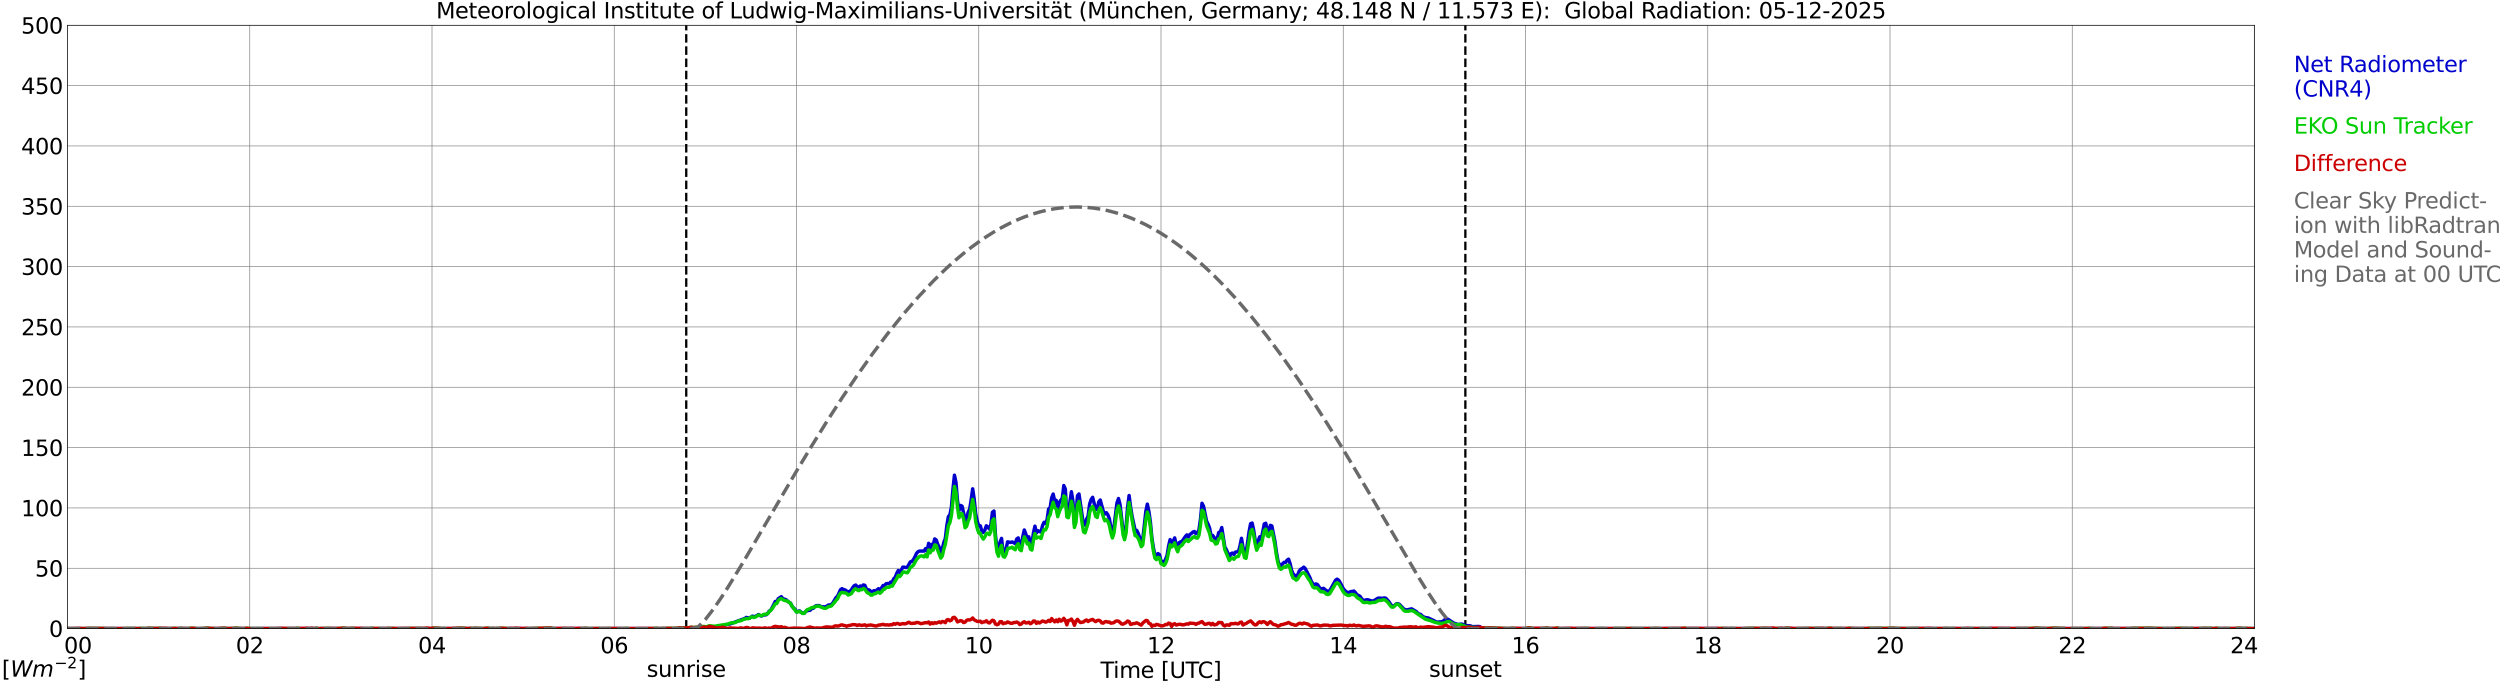 <?xml version="1.0" encoding="utf-8" standalone="no"?>
<!DOCTYPE svg PUBLIC "-//W3C//DTD SVG 1.1//EN"
  "http://www.w3.org/Graphics/SVG/1.1/DTD/svg11.dtd">
<svg xmlns:xlink="http://www.w3.org/1999/xlink" width="1085.4pt" height="296.64pt" viewBox="0 0 1085.4 296.64" xmlns="http://www.w3.org/2000/svg" version="1.1">
 <defs>
  <style type="text/css">*{stroke-linejoin: round; stroke-linecap: butt}</style>
 </defs>
 <g id="figure_1">
  <g id="patch_1">
   <path d="M 0 296.64 
L 1085.4 296.64 
L 1085.4 0 
L 0 0 
z
" style="fill: #ffffff"/>
  </g>
  <g id="axes_1">
   <g id="patch_2">
    <path d="M 29.306 272.909 
L 978.814 272.909 
L 978.814 10.976 
L 29.306 10.976 
z
" style="fill: #ffffff"/>
   </g>
   <g id="patch_3">
    <path d="M 978.814 272.909 
L 978.814 272.909 
L 978.814 10.976 
L 978.814 10.976 
z
" clip-path="url(#p1fcbb5e0b4)" style="fill: #d3d3d3; opacity: 0.25; stroke: #d3d3d3; stroke-linejoin: miter"/>
   </g>
   <g id="matplotlib.axis_1">
    <g id="xtick_1">
     <g id="line2d_1">
      <path d="M 29.306 272.909 
L 29.306 10.976 
" clip-path="url(#p1fcbb5e0b4)" style="fill: none; stroke: #808080; stroke-width: 0.3; stroke-linecap: square"/>
     </g>
     <g id="line2d_2"/>
     <g id="text_1">
      <!--    00 -->
      <g transform="translate(18.733 283.627) scale(0.095 -0.095)">
       <defs>
        <path id="DejaVuSans-20" transform="scale(0.016)"/>
        <path id="DejaVuSans-30" d="M 2034 4250 
Q 1547 4250 1301 3770 
Q 1056 3291 1056 2328 
Q 1056 1369 1301 889 
Q 1547 409 2034 409 
Q 2525 409 2770 889 
Q 3016 1369 3016 2328 
Q 3016 3291 2770 3770 
Q 2525 4250 2034 4250 
z
M 2034 4750 
Q 2819 4750 3233 4129 
Q 3647 3509 3647 2328 
Q 3647 1150 3233 529 
Q 2819 -91 2034 -91 
Q 1250 -91 836 529 
Q 422 1150 422 2328 
Q 422 3509 836 4129 
Q 1250 4750 2034 4750 
z
" transform="scale(0.016)"/>
       </defs>
       <use xlink:href="#DejaVuSans-20"/>
       <use xlink:href="#DejaVuSans-20" transform="translate(31.787 0)"/>
       <use xlink:href="#DejaVuSans-20" transform="translate(63.574 0)"/>
       <use xlink:href="#DejaVuSans-30" transform="translate(95.361 0)"/>
       <use xlink:href="#DejaVuSans-30" transform="translate(158.984 0)"/>
      </g>
     </g>
    </g>
    <g id="xtick_2">
     <g id="line2d_3">
      <path d="M 108.431 272.909 
L 108.431 10.976 
" clip-path="url(#p1fcbb5e0b4)" style="fill: none; stroke: #808080; stroke-width: 0.3; stroke-linecap: square"/>
     </g>
     <g id="line2d_4"/>
     <g id="text_2">
      <!-- 02 -->
      <g transform="translate(102.387 283.627) scale(0.095 -0.095)">
       <defs>
        <path id="DejaVuSans-32" d="M 1228 531 
L 3431 531 
L 3431 0 
L 469 0 
L 469 531 
Q 828 903 1448 1529 
Q 2069 2156 2228 2338 
Q 2531 2678 2651 2914 
Q 2772 3150 2772 3378 
Q 2772 3750 2511 3984 
Q 2250 4219 1831 4219 
Q 1534 4219 1204 4116 
Q 875 4013 500 3803 
L 500 4441 
Q 881 4594 1212 4672 
Q 1544 4750 1819 4750 
Q 2544 4750 2975 4387 
Q 3406 4025 3406 3419 
Q 3406 3131 3298 2873 
Q 3191 2616 2906 2266 
Q 2828 2175 2409 1742 
Q 1991 1309 1228 531 
z
" transform="scale(0.016)"/>
       </defs>
       <use xlink:href="#DejaVuSans-30"/>
       <use xlink:href="#DejaVuSans-32" transform="translate(63.623 0)"/>
      </g>
     </g>
    </g>
    <g id="xtick_3">
     <g id="line2d_5">
      <path d="M 187.557 272.909 
L 187.557 10.976 
" clip-path="url(#p1fcbb5e0b4)" style="fill: none; stroke: #808080; stroke-width: 0.3; stroke-linecap: square"/>
     </g>
     <g id="line2d_6"/>
     <g id="text_3">
      <!-- 04 -->
      <g transform="translate(181.513 283.627) scale(0.095 -0.095)">
       <defs>
        <path id="DejaVuSans-34" d="M 2419 4116 
L 825 1625 
L 2419 1625 
L 2419 4116 
z
M 2253 4666 
L 3047 4666 
L 3047 1625 
L 3713 1625 
L 3713 1100 
L 3047 1100 
L 3047 0 
L 2419 0 
L 2419 1100 
L 313 1100 
L 313 1709 
L 2253 4666 
z
" transform="scale(0.016)"/>
       </defs>
       <use xlink:href="#DejaVuSans-30"/>
       <use xlink:href="#DejaVuSans-34" transform="translate(63.623 0)"/>
      </g>
     </g>
    </g>
    <g id="xtick_4">
     <g id="line2d_7">
      <path d="M 266.683 272.909 
L 266.683 10.976 
" clip-path="url(#p1fcbb5e0b4)" style="fill: none; stroke: #808080; stroke-width: 0.3; stroke-linecap: square"/>
     </g>
     <g id="line2d_8"/>
     <g id="text_4">
      <!-- 06 -->
      <g transform="translate(260.638 283.627) scale(0.095 -0.095)">
       <defs>
        <path id="DejaVuSans-36" d="M 2113 2584 
Q 1688 2584 1439 2293 
Q 1191 2003 1191 1497 
Q 1191 994 1439 701 
Q 1688 409 2113 409 
Q 2538 409 2786 701 
Q 3034 994 3034 1497 
Q 3034 2003 2786 2293 
Q 2538 2584 2113 2584 
z
M 3366 4563 
L 3366 3988 
Q 3128 4100 2886 4159 
Q 2644 4219 2406 4219 
Q 1781 4219 1451 3797 
Q 1122 3375 1075 2522 
Q 1259 2794 1537 2939 
Q 1816 3084 2150 3084 
Q 2853 3084 3261 2657 
Q 3669 2231 3669 1497 
Q 3669 778 3244 343 
Q 2819 -91 2113 -91 
Q 1303 -91 875 529 
Q 447 1150 447 2328 
Q 447 3434 972 4092 
Q 1497 4750 2381 4750 
Q 2619 4750 2861 4703 
Q 3103 4656 3366 4563 
z
" transform="scale(0.016)"/>
       </defs>
       <use xlink:href="#DejaVuSans-30"/>
       <use xlink:href="#DejaVuSans-36" transform="translate(63.623 0)"/>
      </g>
     </g>
    </g>
    <g id="xtick_5">
     <g id="line2d_9">
      <path d="M 345.808 272.909 
L 345.808 10.976 
" clip-path="url(#p1fcbb5e0b4)" style="fill: none; stroke: #808080; stroke-width: 0.3; stroke-linecap: square"/>
     </g>
     <g id="line2d_10"/>
     <g id="text_5">
      <!-- 08 -->
      <g transform="translate(339.764 283.627) scale(0.095 -0.095)">
       <defs>
        <path id="DejaVuSans-38" d="M 2034 2216 
Q 1584 2216 1326 1975 
Q 1069 1734 1069 1313 
Q 1069 891 1326 650 
Q 1584 409 2034 409 
Q 2484 409 2743 651 
Q 3003 894 3003 1313 
Q 3003 1734 2745 1975 
Q 2488 2216 2034 2216 
z
M 1403 2484 
Q 997 2584 770 2862 
Q 544 3141 544 3541 
Q 544 4100 942 4425 
Q 1341 4750 2034 4750 
Q 2731 4750 3128 4425 
Q 3525 4100 3525 3541 
Q 3525 3141 3298 2862 
Q 3072 2584 2669 2484 
Q 3125 2378 3379 2068 
Q 3634 1759 3634 1313 
Q 3634 634 3220 271 
Q 2806 -91 2034 -91 
Q 1263 -91 848 271 
Q 434 634 434 1313 
Q 434 1759 690 2068 
Q 947 2378 1403 2484 
z
M 1172 3481 
Q 1172 3119 1398 2916 
Q 1625 2713 2034 2713 
Q 2441 2713 2670 2916 
Q 2900 3119 2900 3481 
Q 2900 3844 2670 4047 
Q 2441 4250 2034 4250 
Q 1625 4250 1398 4047 
Q 1172 3844 1172 3481 
z
" transform="scale(0.016)"/>
       </defs>
       <use xlink:href="#DejaVuSans-30"/>
       <use xlink:href="#DejaVuSans-38" transform="translate(63.623 0)"/>
      </g>
     </g>
    </g>
    <g id="xtick_6">
     <g id="line2d_11">
      <path d="M 424.934 272.909 
L 424.934 10.976 
" clip-path="url(#p1fcbb5e0b4)" style="fill: none; stroke: #808080; stroke-width: 0.3; stroke-linecap: square"/>
     </g>
     <g id="line2d_12"/>
     <g id="text_6">
      <!-- 10 -->
      <g transform="translate(418.89 283.627) scale(0.095 -0.095)">
       <defs>
        <path id="DejaVuSans-31" d="M 794 531 
L 1825 531 
L 1825 4091 
L 703 3866 
L 703 4441 
L 1819 4666 
L 2450 4666 
L 2450 531 
L 3481 531 
L 3481 0 
L 794 0 
L 794 531 
z
" transform="scale(0.016)"/>
       </defs>
       <use xlink:href="#DejaVuSans-31"/>
       <use xlink:href="#DejaVuSans-30" transform="translate(63.623 0)"/>
      </g>
     </g>
    </g>
    <g id="xtick_7">
     <g id="line2d_13">
      <path d="M 504.06 272.909 
L 504.06 10.976 
" clip-path="url(#p1fcbb5e0b4)" style="fill: none; stroke: #808080; stroke-width: 0.3; stroke-linecap: square"/>
     </g>
     <g id="line2d_14"/>
     <g id="text_7">
      <!-- 12 -->
      <g transform="translate(498.015 283.627) scale(0.095 -0.095)">
       <use xlink:href="#DejaVuSans-31"/>
       <use xlink:href="#DejaVuSans-32" transform="translate(63.623 0)"/>
      </g>
     </g>
    </g>
    <g id="xtick_8">
     <g id="line2d_15">
      <path d="M 583.185 272.909 
L 583.185 10.976 
" clip-path="url(#p1fcbb5e0b4)" style="fill: none; stroke: #808080; stroke-width: 0.3; stroke-linecap: square"/>
     </g>
     <g id="line2d_16"/>
     <g id="text_8">
      <!-- 14 -->
      <g transform="translate(577.141 283.627) scale(0.095 -0.095)">
       <use xlink:href="#DejaVuSans-31"/>
       <use xlink:href="#DejaVuSans-34" transform="translate(63.623 0)"/>
      </g>
     </g>
    </g>
    <g id="xtick_9">
     <g id="line2d_17">
      <path d="M 662.311 272.909 
L 662.311 10.976 
" clip-path="url(#p1fcbb5e0b4)" style="fill: none; stroke: #808080; stroke-width: 0.3; stroke-linecap: square"/>
     </g>
     <g id="line2d_18"/>
     <g id="text_9">
      <!-- 16 -->
      <g transform="translate(656.267 283.627) scale(0.095 -0.095)">
       <use xlink:href="#DejaVuSans-31"/>
       <use xlink:href="#DejaVuSans-36" transform="translate(63.623 0)"/>
      </g>
     </g>
    </g>
    <g id="xtick_10">
     <g id="line2d_19">
      <path d="M 741.437 272.909 
L 741.437 10.976 
" clip-path="url(#p1fcbb5e0b4)" style="fill: none; stroke: #808080; stroke-width: 0.3; stroke-linecap: square"/>
     </g>
     <g id="line2d_20"/>
     <g id="text_10">
      <!-- 18 -->
      <g transform="translate(735.392 283.627) scale(0.095 -0.095)">
       <use xlink:href="#DejaVuSans-31"/>
       <use xlink:href="#DejaVuSans-38" transform="translate(63.623 0)"/>
      </g>
     </g>
    </g>
    <g id="xtick_11">
     <g id="line2d_21">
      <path d="M 820.562 272.909 
L 820.562 10.976 
" clip-path="url(#p1fcbb5e0b4)" style="fill: none; stroke: #808080; stroke-width: 0.3; stroke-linecap: square"/>
     </g>
     <g id="line2d_22"/>
     <g id="text_11">
      <!-- 20 -->
      <g transform="translate(814.518 283.627) scale(0.095 -0.095)">
       <use xlink:href="#DejaVuSans-32"/>
       <use xlink:href="#DejaVuSans-30" transform="translate(63.623 0)"/>
      </g>
     </g>
    </g>
    <g id="xtick_12">
     <g id="line2d_23">
      <path d="M 899.688 272.909 
L 899.688 10.976 
" clip-path="url(#p1fcbb5e0b4)" style="fill: none; stroke: #808080; stroke-width: 0.3; stroke-linecap: square"/>
     </g>
     <g id="line2d_24"/>
     <g id="text_12">
      <!-- 22 -->
      <g transform="translate(893.644 283.627) scale(0.095 -0.095)">
       <use xlink:href="#DejaVuSans-32"/>
       <use xlink:href="#DejaVuSans-32" transform="translate(63.623 0)"/>
      </g>
     </g>
    </g>
    <g id="xtick_13">
     <g id="line2d_25">
      <path d="M 978.814 272.909 
L 978.814 10.976 
" clip-path="url(#p1fcbb5e0b4)" style="fill: none; stroke: #808080; stroke-width: 0.3; stroke-linecap: square"/>
     </g>
     <g id="line2d_26"/>
     <g id="text_13">
      <!-- 24    -->
      <g transform="translate(968.241 283.627) scale(0.095 -0.095)">
       <use xlink:href="#DejaVuSans-32"/>
       <use xlink:href="#DejaVuSans-34" transform="translate(63.623 0)"/>
       <use xlink:href="#DejaVuSans-20" transform="translate(127.246 0)"/>
       <use xlink:href="#DejaVuSans-20" transform="translate(159.033 0)"/>
       <use xlink:href="#DejaVuSans-20" transform="translate(190.82 0)"/>
      </g>
     </g>
    </g>
    <g id="text_14">
     <!-- Time [UTC] -->
     <g transform="translate(477.806 294.322) scale(0.095 -0.095)">
      <defs>
       <path id="DejaVuSans-54" d="M -19 4666 
L 3928 4666 
L 3928 4134 
L 2272 4134 
L 2272 0 
L 1638 0 
L 1638 4134 
L -19 4134 
L -19 4666 
z
" transform="scale(0.016)"/>
       <path id="DejaVuSans-69" d="M 603 3500 
L 1178 3500 
L 1178 0 
L 603 0 
L 603 3500 
z
M 603 4863 
L 1178 4863 
L 1178 4134 
L 603 4134 
L 603 4863 
z
" transform="scale(0.016)"/>
       <path id="DejaVuSans-6d" d="M 3328 2828 
Q 3544 3216 3844 3400 
Q 4144 3584 4550 3584 
Q 5097 3584 5394 3201 
Q 5691 2819 5691 2113 
L 5691 0 
L 5113 0 
L 5113 2094 
Q 5113 2597 4934 2840 
Q 4756 3084 4391 3084 
Q 3944 3084 3684 2787 
Q 3425 2491 3425 1978 
L 3425 0 
L 2847 0 
L 2847 2094 
Q 2847 2600 2669 2842 
Q 2491 3084 2119 3084 
Q 1678 3084 1418 2786 
Q 1159 2488 1159 1978 
L 1159 0 
L 581 0 
L 581 3500 
L 1159 3500 
L 1159 2956 
Q 1356 3278 1631 3431 
Q 1906 3584 2284 3584 
Q 2666 3584 2933 3390 
Q 3200 3197 3328 2828 
z
" transform="scale(0.016)"/>
       <path id="DejaVuSans-65" d="M 3597 1894 
L 3597 1613 
L 953 1613 
Q 991 1019 1311 708 
Q 1631 397 2203 397 
Q 2534 397 2845 478 
Q 3156 559 3463 722 
L 3463 178 
Q 3153 47 2828 -22 
Q 2503 -91 2169 -91 
Q 1331 -91 842 396 
Q 353 884 353 1716 
Q 353 2575 817 3079 
Q 1281 3584 2069 3584 
Q 2775 3584 3186 3129 
Q 3597 2675 3597 1894 
z
M 3022 2063 
Q 3016 2534 2758 2815 
Q 2500 3097 2075 3097 
Q 1594 3097 1305 2825 
Q 1016 2553 972 2059 
L 3022 2063 
z
" transform="scale(0.016)"/>
       <path id="DejaVuSans-5b" d="M 550 4863 
L 1875 4863 
L 1875 4416 
L 1125 4416 
L 1125 -397 
L 1875 -397 
L 1875 -844 
L 550 -844 
L 550 4863 
z
" transform="scale(0.016)"/>
       <path id="DejaVuSans-55" d="M 556 4666 
L 1191 4666 
L 1191 1831 
Q 1191 1081 1462 751 
Q 1734 422 2344 422 
Q 2950 422 3222 751 
Q 3494 1081 3494 1831 
L 3494 4666 
L 4128 4666 
L 4128 1753 
Q 4128 841 3676 375 
Q 3225 -91 2344 -91 
Q 1459 -91 1007 375 
Q 556 841 556 1753 
L 556 4666 
z
" transform="scale(0.016)"/>
       <path id="DejaVuSans-43" d="M 4122 4306 
L 4122 3641 
Q 3803 3938 3442 4084 
Q 3081 4231 2675 4231 
Q 1875 4231 1450 3742 
Q 1025 3253 1025 2328 
Q 1025 1406 1450 917 
Q 1875 428 2675 428 
Q 3081 428 3442 575 
Q 3803 722 4122 1019 
L 4122 359 
Q 3791 134 3420 21 
Q 3050 -91 2638 -91 
Q 1578 -91 968 557 
Q 359 1206 359 2328 
Q 359 3453 968 4101 
Q 1578 4750 2638 4750 
Q 3056 4750 3426 4639 
Q 3797 4528 4122 4306 
z
" transform="scale(0.016)"/>
       <path id="DejaVuSans-5d" d="M 1947 4863 
L 1947 -844 
L 622 -844 
L 622 -397 
L 1369 -397 
L 1369 4416 
L 622 4416 
L 622 4863 
L 1947 4863 
z
" transform="scale(0.016)"/>
      </defs>
      <use xlink:href="#DejaVuSans-54"/>
      <use xlink:href="#DejaVuSans-69" transform="translate(57.959 0)"/>
      <use xlink:href="#DejaVuSans-6d" transform="translate(85.742 0)"/>
      <use xlink:href="#DejaVuSans-65" transform="translate(183.154 0)"/>
      <use xlink:href="#DejaVuSans-20" transform="translate(244.678 0)"/>
      <use xlink:href="#DejaVuSans-5b" transform="translate(276.465 0)"/>
      <use xlink:href="#DejaVuSans-55" transform="translate(315.479 0)"/>
      <use xlink:href="#DejaVuSans-54" transform="translate(388.672 0)"/>
      <use xlink:href="#DejaVuSans-43" transform="translate(443.881 0)"/>
      <use xlink:href="#DejaVuSans-5d" transform="translate(513.705 0)"/>
     </g>
    </g>
   </g>
   <g id="matplotlib.axis_2">
    <g id="ytick_1">
     <g id="line2d_27">
      <path d="M 29.306 272.909 
L 978.814 272.909 
" clip-path="url(#p1fcbb5e0b4)" style="fill: none; stroke: #808080; stroke-width: 0.3; stroke-linecap: square"/>
     </g>
     <g id="line2d_28"/>
     <g id="text_15">
      <!-- 0 -->
      <g transform="translate(21.261 276.518) scale(0.095 -0.095)">
       <use xlink:href="#DejaVuSans-30"/>
      </g>
     </g>
    </g>
    <g id="ytick_2">
     <g id="line2d_29">
      <path d="M 29.306 246.715 
L 978.814 246.715 
" clip-path="url(#p1fcbb5e0b4)" style="fill: none; stroke: #808080; stroke-width: 0.3; stroke-linecap: square"/>
     </g>
     <g id="line2d_30"/>
     <g id="text_16">
      <!-- 50 -->
      <g transform="translate(15.217 250.325) scale(0.095 -0.095)">
       <defs>
        <path id="DejaVuSans-35" d="M 691 4666 
L 3169 4666 
L 3169 4134 
L 1269 4134 
L 1269 2991 
Q 1406 3038 1543 3061 
Q 1681 3084 1819 3084 
Q 2600 3084 3056 2656 
Q 3513 2228 3513 1497 
Q 3513 744 3044 326 
Q 2575 -91 1722 -91 
Q 1428 -91 1123 -41 
Q 819 9 494 109 
L 494 744 
Q 775 591 1075 516 
Q 1375 441 1709 441 
Q 2250 441 2565 725 
Q 2881 1009 2881 1497 
Q 2881 1984 2565 2268 
Q 2250 2553 1709 2553 
Q 1456 2553 1204 2497 
Q 953 2441 691 2322 
L 691 4666 
z
" transform="scale(0.016)"/>
       </defs>
       <use xlink:href="#DejaVuSans-35"/>
       <use xlink:href="#DejaVuSans-30" transform="translate(63.623 0)"/>
      </g>
     </g>
    </g>
    <g id="ytick_3">
     <g id="line2d_31">
      <path d="M 29.306 220.522 
L 978.814 220.522 
" clip-path="url(#p1fcbb5e0b4)" style="fill: none; stroke: #808080; stroke-width: 0.3; stroke-linecap: square"/>
     </g>
     <g id="line2d_32"/>
     <g id="text_17">
      <!-- 100 -->
      <g transform="translate(9.173 224.131) scale(0.095 -0.095)">
       <use xlink:href="#DejaVuSans-31"/>
       <use xlink:href="#DejaVuSans-30" transform="translate(63.623 0)"/>
       <use xlink:href="#DejaVuSans-30" transform="translate(127.246 0)"/>
      </g>
     </g>
    </g>
    <g id="ytick_4">
     <g id="line2d_33">
      <path d="M 29.306 194.329 
L 978.814 194.329 
" clip-path="url(#p1fcbb5e0b4)" style="fill: none; stroke: #808080; stroke-width: 0.3; stroke-linecap: square"/>
     </g>
     <g id="line2d_34"/>
     <g id="text_18">
      <!-- 150 -->
      <g transform="translate(9.173 197.938) scale(0.095 -0.095)">
       <use xlink:href="#DejaVuSans-31"/>
       <use xlink:href="#DejaVuSans-35" transform="translate(63.623 0)"/>
       <use xlink:href="#DejaVuSans-30" transform="translate(127.246 0)"/>
      </g>
     </g>
    </g>
    <g id="ytick_5">
     <g id="line2d_35">
      <path d="M 29.306 168.136 
L 978.814 168.136 
" clip-path="url(#p1fcbb5e0b4)" style="fill: none; stroke: #808080; stroke-width: 0.3; stroke-linecap: square"/>
     </g>
     <g id="line2d_36"/>
     <g id="text_19">
      <!-- 200 -->
      <g transform="translate(9.173 171.745) scale(0.095 -0.095)">
       <use xlink:href="#DejaVuSans-32"/>
       <use xlink:href="#DejaVuSans-30" transform="translate(63.623 0)"/>
       <use xlink:href="#DejaVuSans-30" transform="translate(127.246 0)"/>
      </g>
     </g>
    </g>
    <g id="ytick_6">
     <g id="line2d_37">
      <path d="M 29.306 141.942 
L 978.814 141.942 
" clip-path="url(#p1fcbb5e0b4)" style="fill: none; stroke: #808080; stroke-width: 0.3; stroke-linecap: square"/>
     </g>
     <g id="line2d_38"/>
     <g id="text_20">
      <!-- 250 -->
      <g transform="translate(9.173 145.551) scale(0.095 -0.095)">
       <use xlink:href="#DejaVuSans-32"/>
       <use xlink:href="#DejaVuSans-35" transform="translate(63.623 0)"/>
       <use xlink:href="#DejaVuSans-30" transform="translate(127.246 0)"/>
      </g>
     </g>
    </g>
    <g id="ytick_7">
     <g id="line2d_39">
      <path d="M 29.306 115.749 
L 978.814 115.749 
" clip-path="url(#p1fcbb5e0b4)" style="fill: none; stroke: #808080; stroke-width: 0.3; stroke-linecap: square"/>
     </g>
     <g id="line2d_40"/>
     <g id="text_21">
      <!-- 300 -->
      <g transform="translate(9.173 119.358) scale(0.095 -0.095)">
       <defs>
        <path id="DejaVuSans-33" d="M 2597 2516 
Q 3050 2419 3304 2112 
Q 3559 1806 3559 1356 
Q 3559 666 3084 287 
Q 2609 -91 1734 -91 
Q 1441 -91 1130 -33 
Q 819 25 488 141 
L 488 750 
Q 750 597 1062 519 
Q 1375 441 1716 441 
Q 2309 441 2620 675 
Q 2931 909 2931 1356 
Q 2931 1769 2642 2001 
Q 2353 2234 1838 2234 
L 1294 2234 
L 1294 2753 
L 1863 2753 
Q 2328 2753 2575 2939 
Q 2822 3125 2822 3475 
Q 2822 3834 2567 4026 
Q 2313 4219 1838 4219 
Q 1578 4219 1281 4162 
Q 984 4106 628 3988 
L 628 4550 
Q 988 4650 1302 4700 
Q 1616 4750 1894 4750 
Q 2613 4750 3031 4423 
Q 3450 4097 3450 3541 
Q 3450 3153 3228 2886 
Q 3006 2619 2597 2516 
z
" transform="scale(0.016)"/>
       </defs>
       <use xlink:href="#DejaVuSans-33"/>
       <use xlink:href="#DejaVuSans-30" transform="translate(63.623 0)"/>
       <use xlink:href="#DejaVuSans-30" transform="translate(127.246 0)"/>
      </g>
     </g>
    </g>
    <g id="ytick_8">
     <g id="line2d_41">
      <path d="M 29.306 89.556 
L 978.814 89.556 
" clip-path="url(#p1fcbb5e0b4)" style="fill: none; stroke: #808080; stroke-width: 0.3; stroke-linecap: square"/>
     </g>
     <g id="line2d_42"/>
     <g id="text_22">
      <!-- 350 -->
      <g transform="translate(9.173 93.165) scale(0.095 -0.095)">
       <use xlink:href="#DejaVuSans-33"/>
       <use xlink:href="#DejaVuSans-35" transform="translate(63.623 0)"/>
       <use xlink:href="#DejaVuSans-30" transform="translate(127.246 0)"/>
      </g>
     </g>
    </g>
    <g id="ytick_9">
     <g id="line2d_43">
      <path d="M 29.306 63.362 
L 978.814 63.362 
" clip-path="url(#p1fcbb5e0b4)" style="fill: none; stroke: #808080; stroke-width: 0.3; stroke-linecap: square"/>
     </g>
     <g id="line2d_44"/>
     <g id="text_23">
      <!-- 400 -->
      <g transform="translate(9.173 66.972) scale(0.095 -0.095)">
       <use xlink:href="#DejaVuSans-34"/>
       <use xlink:href="#DejaVuSans-30" transform="translate(63.623 0)"/>
       <use xlink:href="#DejaVuSans-30" transform="translate(127.246 0)"/>
      </g>
     </g>
    </g>
    <g id="ytick_10">
     <g id="line2d_45">
      <path d="M 29.306 37.169 
L 978.814 37.169 
" clip-path="url(#p1fcbb5e0b4)" style="fill: none; stroke: #808080; stroke-width: 0.3; stroke-linecap: square"/>
     </g>
     <g id="line2d_46"/>
     <g id="text_24">
      <!-- 450 -->
      <g transform="translate(9.173 40.778) scale(0.095 -0.095)">
       <use xlink:href="#DejaVuSans-34"/>
       <use xlink:href="#DejaVuSans-35" transform="translate(63.623 0)"/>
       <use xlink:href="#DejaVuSans-30" transform="translate(127.246 0)"/>
      </g>
     </g>
    </g>
    <g id="ytick_11">
     <g id="line2d_47">
      <path d="M 29.306 10.976 
L 978.814 10.976 
" clip-path="url(#p1fcbb5e0b4)" style="fill: none; stroke: #808080; stroke-width: 0.3; stroke-linecap: square"/>
     </g>
     <g id="line2d_48"/>
     <g id="text_25">
      <!-- 500 -->
      <g transform="translate(9.173 14.585) scale(0.095 -0.095)">
       <use xlink:href="#DejaVuSans-35"/>
       <use xlink:href="#DejaVuSans-30" transform="translate(63.623 0)"/>
       <use xlink:href="#DejaVuSans-30" transform="translate(127.246 0)"/>
      </g>
     </g>
    </g>
   </g>
   <g id="line2d_49">
    <path d="M 297.937 272.909 
L 297.937 10.976 
" clip-path="url(#p1fcbb5e0b4)" style="fill: none; stroke-dasharray: 3.7,1.6; stroke-dashoffset: 0; stroke: #000000"/>
   </g>
   <g id="line2d_50">
    <path d="M 636.2 272.909 
L 636.2 10.976 
" clip-path="url(#p1fcbb5e0b4)" style="fill: none; stroke-dasharray: 3.7,1.6; stroke-dashoffset: 0; stroke: #000000"/>
   </g>
   <g id="line2d_51">
    <path d="M 29.306 272.909 
L 302.289 272.909 
L 302.949 272.636 
L 304.267 272.558 
L 304.927 272.516 
L 305.586 272.678 
L 306.246 272.72 
L 306.905 272.516 
L 308.224 272.636 
L 308.883 272.516 
L 309.543 272.558 
L 310.202 272.395 
L 310.861 272.113 
L 314.158 271.704 
L 314.818 271.301 
L 316.796 270.934 
L 323.39 268.503 
L 324.049 268.058 
L 325.368 268.383 
L 326.686 267.492 
L 327.346 267.817 
L 328.665 267.251 
L 329.324 266.806 
L 329.983 267.288 
L 330.643 267.45 
L 331.302 267.047 
L 332.621 266.926 
L 333.28 266.355 
L 333.94 265.344 
L 334.599 264.941 
L 335.258 263.804 
L 336.577 261.132 
L 337.236 261.211 
L 337.896 259.917 
L 339.215 259.063 
L 339.874 259.917 
L 341.193 260.32 
L 342.512 261.457 
L 343.171 261.819 
L 343.83 263.118 
L 344.49 263.966 
L 345.149 264.496 
L 345.808 265.627 
L 347.127 265.224 
L 347.787 265.789 
L 348.446 266.156 
L 349.105 266.319 
L 349.765 265.507 
L 350.424 265.14 
L 351.743 264.941 
L 352.402 264.171 
L 353.062 264.129 
L 353.721 263.359 
L 354.38 262.955 
L 355.699 262.913 
L 356.359 263.359 
L 357.018 263.479 
L 358.337 263.479 
L 358.996 263.154 
L 359.655 262.672 
L 360.315 262.631 
L 360.974 262.468 
L 361.634 261.698 
L 362.952 259.472 
L 363.612 258.901 
L 364.93 255.988 
L 365.59 255.579 
L 366.249 255.988 
L 366.909 256.108 
L 368.227 257.078 
L 369.546 256.307 
L 370.206 255.134 
L 370.865 254.285 
L 371.524 254.002 
L 372.184 254.809 
L 372.843 254.809 
L 373.502 254.406 
L 374.162 254.689 
L 374.821 253.961 
L 375.481 254.123 
L 376.14 255.7 
L 376.799 256.067 
L 377.459 256.187 
L 378.118 256.837 
L 378.777 256.878 
L 379.437 256.433 
L 380.096 256.632 
L 381.415 255.579 
L 382.074 256.025 
L 382.734 255.255 
L 383.393 254.202 
L 384.053 254.202 
L 384.712 253.431 
L 385.371 253.311 
L 386.031 253.473 
L 386.69 252.703 
L 387.349 252.824 
L 388.009 251.284 
L 388.668 250.639 
L 389.328 248.937 
L 389.987 247.679 
L 390.646 248.491 
L 391.306 247.517 
L 391.965 246.223 
L 392.624 246.26 
L 393.284 246.422 
L 393.943 246.223 
L 395.262 243.913 
L 395.921 243.75 
L 396.581 242.98 
L 397.24 241.765 
L 397.899 240.267 
L 398.559 239.539 
L 399.218 239.25 
L 401.196 239.25 
L 401.856 238.161 
L 402.515 239.292 
L 403.175 235.892 
L 403.834 238.035 
L 404.493 236.338 
L 405.153 236.699 
L 405.812 233.986 
L 406.471 234.431 
L 407.131 236.338 
L 407.79 237.632 
L 408.45 239.779 
L 409.109 238.323 
L 409.768 235.484 
L 410.428 233.745 
L 411.087 228.15 
L 411.746 224.304 
L 412.406 223.534 
L 413.065 220.213 
L 413.725 212.47 
L 414.384 206.315 
L 415.043 209.395 
L 415.703 217.332 
L 416.362 221.669 
L 417.022 219.443 
L 417.681 219.763 
L 418.34 222.602 
L 419 226.327 
L 419.659 224.949 
L 420.318 222.44 
L 420.978 221.104 
L 421.637 217.049 
L 422.297 212.229 
L 422.956 216.724 
L 423.615 223.126 
L 424.275 226.248 
L 424.934 228.275 
L 425.593 228.275 
L 426.253 230.46 
L 426.912 231.188 
L 427.572 230.177 
L 428.231 228.275 
L 428.89 228.799 
L 429.55 229.69 
L 430.209 227.704 
L 430.869 222.44 
L 431.528 221.874 
L 432.187 232.325 
L 432.847 238.119 
L 433.506 239.575 
L 434.165 235.442 
L 434.825 233.745 
L 435.484 239.376 
L 436.144 239.497 
L 436.803 238.197 
L 437.462 235.243 
L 438.781 235.526 
L 439.44 235.285 
L 440.1 235.604 
L 440.759 236.05 
L 441.419 233.986 
L 442.078 233.54 
L 442.737 236.862 
L 443.397 237.108 
L 444.056 232.974 
L 444.716 230.098 
L 446.034 233.661 
L 446.694 233.053 
L 447.353 236.296 
L 448.012 236.338 
L 448.672 231.392 
L 449.331 228.438 
L 449.991 231.392 
L 450.65 230.418 
L 451.309 230.785 
L 451.969 230.947 
L 452.628 228.192 
L 453.287 226.772 
L 453.947 227.259 
L 454.606 225.557 
L 455.266 220.978 
L 455.925 220.454 
L 456.584 216.158 
L 457.244 214.498 
L 457.903 217.536 
L 458.563 217.211 
L 459.222 221.345 
L 459.881 218.144 
L 461.2 216.321 
L 461.859 210.81 
L 462.519 212.308 
L 463.178 222.801 
L 463.838 221.266 
L 464.497 218.102 
L 465.156 213.487 
L 465.816 217.458 
L 466.475 227.542 
L 467.134 223.655 
L 467.794 215.226 
L 468.453 214.456 
L 470.431 228.029 
L 471.091 227.867 
L 471.75 225.394 
L 472.409 224.058 
L 473.069 218.914 
L 473.728 216.85 
L 474.388 215.917 
L 475.706 221.182 
L 476.366 221.182 
L 477.025 217.94 
L 477.685 217.091 
L 479.003 221.952 
L 479.663 223.168 
L 480.322 222.56 
L 480.981 223.492 
L 481.641 225.195 
L 482.3 229.004 
L 482.96 231.11 
L 483.619 228.962 
L 484.938 218.348 
L 485.597 216.441 
L 486.256 218.956 
L 487.575 230.219 
L 488.235 232.042 
L 488.894 228.757 
L 489.553 220.171 
L 490.213 215.147 
L 490.872 220.25 
L 491.532 224.304 
L 492.85 230.339 
L 493.51 230.261 
L 494.169 231.555 
L 494.828 233.462 
L 495.488 235.809 
L 496.147 234.19 
L 497.466 222.073 
L 498.125 218.872 
L 498.785 221.994 
L 499.444 226.531 
L 500.103 233.619 
L 500.763 237.794 
L 501.422 241.037 
L 502.082 241.157 
L 502.741 240.345 
L 503.4 240.791 
L 504.06 243.546 
L 505.379 244.117 
L 506.038 242.818 
L 506.697 241.157 
L 507.357 237.108 
L 508.016 234.268 
L 508.675 236.537 
L 509.994 233.54 
L 510.654 236.537 
L 511.313 237.878 
L 511.972 235.568 
L 513.291 234.918 
L 514.61 232.974 
L 515.269 232.241 
L 515.929 233.174 
L 516.588 232.042 
L 517.247 231.633 
L 517.907 230.989 
L 518.566 230.743 
L 519.226 231.717 
L 519.885 231.392 
L 520.544 230.015 
L 521.204 225.274 
L 521.863 218.511 
L 522.522 219.763 
L 523.841 226.248 
L 524.501 227.584 
L 525.16 229.286 
L 525.819 232.812 
L 526.479 232.445 
L 527.138 233.336 
L 527.797 234.515 
L 528.457 233.944 
L 529.116 231.188 
L 529.776 230.989 
L 530.435 229.045 
L 531.754 237.427 
L 532.413 238.606 
L 533.073 240.104 
L 533.732 241.927 
L 534.391 240.429 
L 535.051 240.104 
L 535.71 240.712 
L 536.369 239.701 
L 537.688 239.455 
L 538.348 237.024 
L 539.007 233.703 
L 539.666 237.59 
L 540.326 240.146 
L 540.985 240.225 
L 542.304 230.827 
L 542.963 227.38 
L 543.623 227.097 
L 544.282 230.135 
L 544.941 234.515 
L 545.601 237.144 
L 546.26 234.834 
L 546.919 233.053 
L 547.579 234.227 
L 548.898 227.463 
L 549.557 227.181 
L 550.216 230.827 
L 550.876 230.46 
L 551.535 228.071 
L 552.195 228.354 
L 553.513 235.039 
L 554.173 239.738 
L 554.832 243.509 
L 555.491 245.411 
L 556.151 245.49 
L 557.47 244.154 
L 558.129 244.196 
L 558.788 243.221 
L 559.448 242.776 
L 560.107 244.683 
L 560.766 247.637 
L 561.426 249.178 
L 562.745 250.435 
L 563.404 249.544 
L 564.063 247.962 
L 564.723 247.114 
L 565.382 246.831 
L 566.042 246.223 
L 566.701 246.867 
L 568.679 250.718 
L 569.338 252.42 
L 569.998 253.431 
L 570.657 253.798 
L 571.317 253.515 
L 571.976 253.756 
L 573.295 255.7 
L 573.954 255.621 
L 574.613 255.417 
L 575.932 256.512 
L 576.592 256.632 
L 577.251 256.596 
L 578.57 254.243 
L 579.889 251.855 
L 580.548 251.446 
L 581.207 251.933 
L 581.867 252.986 
L 583.185 255.543 
L 583.845 256.391 
L 585.164 257.402 
L 586.482 256.837 
L 587.142 256.795 
L 587.801 256.596 
L 588.46 257.282 
L 589.12 258.172 
L 590.439 258.864 
L 591.098 259.833 
L 591.757 260.525 
L 592.417 260.687 
L 593.076 260.441 
L 593.736 260.362 
L 595.714 260.97 
L 596.373 260.849 
L 598.351 259.671 
L 600.329 259.755 
L 600.989 259.592 
L 601.648 259.713 
L 602.967 261.174 
L 604.286 263.118 
L 604.945 263.317 
L 606.264 262.143 
L 606.923 262.101 
L 607.582 262.39 
L 609.561 264.454 
L 610.22 264.736 
L 610.879 264.778 
L 612.858 264.333 
L 614.836 265.465 
L 615.495 266.198 
L 616.154 266.601 
L 616.814 266.764 
L 617.473 267.45 
L 618.133 267.859 
L 618.792 268.1 
L 620.111 268.304 
L 622.748 269.556 
L 623.408 269.965 
L 624.067 270.085 
L 626.045 269.923 
L 626.705 269.556 
L 627.364 268.948 
L 628.023 268.749 
L 628.683 268.87 
L 631.32 270.614 
L 631.98 270.771 
L 632.639 271.06 
L 633.298 271.096 
L 634.617 270.934 
L 635.276 271.138 
L 635.936 271.505 
L 636.595 271.625 
L 637.914 271.667 
L 638.573 271.788 
L 639.233 272.071 
L 641.87 271.987 
L 642.53 272.071 
L 643.189 272.909 
L 978.154 272.909 
L 978.154 272.909 
" clip-path="url(#p1fcbb5e0b4)" style="fill: none; stroke: #0000cc; stroke-width: 1.5; stroke-linecap: square"/>
   </g>
   <g id="line2d_52">
    <path d="M 28.646 272.941 
L 31.943 272.936 
L 37.218 272.918 
L 39.197 272.818 
L 40.515 272.881 
L 43.812 272.863 
L 45.131 272.851 
L 46.45 272.972 
L 48.428 272.889 
L 50.406 272.933 
L 51.725 272.963 
L 56.34 272.855 
L 60.297 272.9 
L 60.956 272.804 
L 63.594 272.917 
L 64.253 272.777 
L 66.89 272.84 
L 68.209 272.868 
L 69.528 272.778 
L 70.187 273.01 
L 71.506 273.05 
L 72.166 273.052 
L 72.825 272.942 
L 74.803 272.922 
L 75.462 272.813 
L 76.122 272.839 
L 76.781 272.984 
L 78.1 272.88 
L 78.759 272.789 
L 80.078 272.983 
L 82.716 272.807 
L 83.375 272.772 
L 85.353 272.908 
L 86.672 272.949 
L 87.991 272.887 
L 89.309 272.785 
L 89.969 272.715 
L 91.288 272.845 
L 94.584 272.979 
L 95.903 272.827 
L 97.881 272.82 
L 99.2 272.93 
L 100.519 272.859 
L 101.178 272.937 
L 101.838 272.733 
L 102.497 272.695 
L 105.135 272.97 
L 107.113 272.796 
L 108.431 272.905 
L 110.41 272.893 
L 111.069 272.943 
L 111.728 272.862 
L 113.707 272.942 
L 124.257 272.935 
L 124.916 272.998 
L 125.575 272.887 
L 126.235 272.98 
L 126.894 272.866 
L 127.553 272.978 
L 128.213 272.951 
L 128.872 272.764 
L 131.51 273.031 
L 132.169 272.967 
L 132.829 273.081 
L 134.807 273.013 
L 135.466 273.108 
L 137.444 272.796 
L 138.104 272.907 
L 143.379 272.845 
L 144.038 273.029 
L 147.994 272.827 
L 148.654 272.715 
L 149.972 272.779 
L 151.291 273.031 
L 152.61 272.784 
L 153.929 272.887 
L 155.247 272.995 
L 156.566 273.021 
L 157.226 273.055 
L 159.204 272.87 
L 159.863 272.969 
L 161.182 272.777 
L 161.841 272.804 
L 162.501 272.966 
L 163.16 272.872 
L 163.819 272.97 
L 165.138 272.867 
L 167.776 273.034 
L 168.435 272.856 
L 169.754 272.879 
L 171.073 272.847 
L 171.732 272.997 
L 178.985 272.858 
L 180.304 272.9 
L 182.282 272.832 
L 185.579 273.171 
L 188.216 272.707 
L 190.854 272.798 
L 191.513 272.912 
L 192.832 272.865 
L 194.81 272.993 
L 195.47 272.911 
L 196.788 273.048 
L 197.448 273.035 
L 198.107 272.895 
L 199.426 272.765 
L 200.745 272.727 
L 202.063 272.831 
L 202.723 272.943 
L 204.701 272.835 
L 205.36 272.889 
L 206.02 272.791 
L 209.976 272.92 
L 211.295 272.751 
L 213.273 272.903 
L 213.932 272.825 
L 214.592 272.939 
L 217.889 272.776 
L 220.526 272.917 
L 221.186 273.037 
L 223.164 273.001 
L 223.823 273.11 
L 226.461 272.993 
L 227.12 272.948 
L 228.439 273.05 
L 229.757 272.92 
L 231.736 272.872 
L 233.714 272.795 
L 235.033 272.877 
L 235.692 272.794 
L 236.351 272.831 
L 237.011 272.674 
L 238.329 272.76 
L 238.989 272.652 
L 240.308 272.94 
L 242.945 272.974 
L 244.264 273.039 
L 246.901 272.994 
L 248.22 273.036 
L 250.198 272.954 
L 250.858 273.049 
L 254.155 272.794 
L 255.473 272.915 
L 257.451 272.907 
L 258.111 272.989 
L 258.77 272.86 
L 259.43 272.905 
L 260.089 272.827 
L 260.748 273.037 
L 261.408 272.886 
L 262.726 272.921 
L 264.045 272.923 
L 264.705 272.886 
L 266.023 272.982 
L 266.683 272.911 
L 268.661 272.975 
L 269.98 272.926 
L 271.298 272.926 
L 271.958 272.826 
L 273.277 272.987 
L 275.255 272.986 
L 277.892 273.078 
L 279.211 273.076 
L 279.87 273.014 
L 280.53 273.085 
L 281.189 273.041 
L 281.849 272.847 
L 282.508 272.951 
L 285.145 272.806 
L 286.464 272.946 
L 287.783 272.856 
L 288.442 272.945 
L 289.102 272.833 
L 292.399 272.839 
L 294.377 272.764 
L 295.036 272.573 
L 296.355 272.744 
L 297.014 272.565 
L 297.674 272.682 
L 300.311 272.334 
L 300.971 272.476 
L 304.927 272.092 
L 305.586 271.961 
L 306.246 272.107 
L 306.905 272.041 
L 307.564 271.767 
L 308.224 271.668 
L 310.202 271.909 
L 311.521 271.659 
L 315.477 271.045 
L 316.136 270.996 
L 316.796 270.621 
L 317.455 270.435 
L 318.774 270.359 
L 319.433 270.168 
L 320.093 269.765 
L 320.752 269.527 
L 321.411 269.52 
L 322.071 269.328 
L 322.73 268.885 
L 323.39 268.79 
L 324.049 268.543 
L 324.708 268.628 
L 325.368 268.486 
L 326.027 267.913 
L 326.686 267.821 
L 327.346 268.083 
L 328.005 267.861 
L 329.324 267.03 
L 329.983 267.122 
L 330.643 267.344 
L 331.961 266.643 
L 332.621 266.716 
L 333.28 266.434 
L 333.94 265.602 
L 335.258 264.286 
L 336.577 262.112 
L 337.236 262.04 
L 337.896 260.646 
L 338.555 260.137 
L 339.215 259.886 
L 340.533 260.719 
L 341.193 260.758 
L 341.852 261.001 
L 343.171 261.885 
L 343.83 263.124 
L 345.808 265.707 
L 346.468 265.627 
L 347.127 265.388 
L 348.446 266.328 
L 349.105 266.277 
L 350.424 264.713 
L 351.743 264.236 
L 352.402 263.746 
L 353.062 263.763 
L 354.38 263.239 
L 355.04 263.132 
L 355.699 263.187 
L 357.677 264.058 
L 358.337 264.13 
L 358.996 263.885 
L 359.655 263.319 
L 360.315 263.295 
L 360.974 263.041 
L 362.293 261.554 
L 362.952 260.656 
L 363.612 259.988 
L 364.271 258.512 
L 364.93 257.479 
L 365.59 257.216 
L 366.249 257.376 
L 366.909 257.4 
L 367.568 257.642 
L 368.227 258.337 
L 369.546 257.816 
L 370.865 255.938 
L 371.524 255.635 
L 372.184 256.133 
L 372.843 256.456 
L 373.502 255.939 
L 374.162 256.046 
L 374.821 255.497 
L 375.481 255.758 
L 376.14 256.858 
L 376.799 257.483 
L 377.459 257.72 
L 378.118 258.402 
L 378.777 258.299 
L 379.437 257.799 
L 380.096 257.765 
L 380.756 257.262 
L 381.415 257.098 
L 382.074 257.578 
L 382.734 256.988 
L 383.393 256.062 
L 384.053 255.799 
L 384.712 255.093 
L 385.371 254.925 
L 386.031 254.986 
L 386.69 254.405 
L 387.349 254.48 
L 389.328 251.179 
L 389.987 249.862 
L 390.646 250.311 
L 391.306 249.54 
L 391.965 248.398 
L 392.624 248.31 
L 393.284 248.565 
L 393.943 248.68 
L 394.603 247.721 
L 395.262 246.251 
L 395.921 245.973 
L 396.581 245.337 
L 397.899 242.92 
L 399.218 241.583 
L 399.878 241.346 
L 400.537 241.42 
L 401.196 241.795 
L 401.856 240.747 
L 402.515 241.777 
L 403.175 238.755 
L 403.834 239.998 
L 404.493 238.872 
L 405.153 238.848 
L 405.812 236.591 
L 406.471 236.779 
L 407.131 238.946 
L 408.45 242.308 
L 409.109 241.396 
L 409.768 238.46 
L 410.428 236.312 
L 411.746 228.203 
L 412.406 226.91 
L 413.065 223.846 
L 414.384 211.195 
L 415.043 213.575 
L 415.703 220.234 
L 416.362 224.803 
L 417.022 222.907 
L 417.681 223.048 
L 418.34 225.226 
L 419 229.135 
L 419.659 228.523 
L 420.318 226.277 
L 420.978 224.82 
L 422.297 216.832 
L 422.956 220.523 
L 423.615 226.544 
L 424.275 229.372 
L 424.934 231.37 
L 425.593 231.493 
L 426.253 233.036 
L 426.912 234.054 
L 427.572 233.118 
L 428.231 231.671 
L 428.89 231.48 
L 429.55 232.117 
L 430.209 230.718 
L 430.869 226.065 
L 431.528 225.26 
L 432.187 234.302 
L 432.847 239.801 
L 433.506 241.502 
L 434.165 238.414 
L 434.825 236.782 
L 435.484 241.503 
L 436.144 241.903 
L 436.803 240.599 
L 437.462 238.151 
L 438.781 237.85 
L 439.44 237.566 
L 440.1 238.251 
L 440.759 238.682 
L 441.419 236.823 
L 442.078 236.09 
L 442.737 238.617 
L 443.397 239.086 
L 444.056 235.63 
L 444.716 233.076 
L 445.375 234.358 
L 446.034 236.179 
L 446.694 235.803 
L 447.353 238.399 
L 448.012 238.821 
L 448.672 234.664 
L 449.331 231.673 
L 449.991 233.645 
L 450.65 233.246 
L 451.309 233.214 
L 451.969 233.783 
L 452.628 231.478 
L 453.287 229.888 
L 453.947 230.053 
L 454.606 228.585 
L 455.266 224.56 
L 455.925 223.537 
L 456.584 220.514 
L 457.244 218.047 
L 457.903 220.467 
L 458.563 220.947 
L 459.222 224.317 
L 459.881 222.211 
L 460.541 220.546 
L 461.2 219.839 
L 461.859 215.276 
L 462.519 215.876 
L 463.178 224.431 
L 463.838 224.788 
L 464.497 221.726 
L 465.156 217.616 
L 465.816 220.59 
L 466.475 228.99 
L 467.134 226.853 
L 467.794 219.229 
L 468.453 217.682 
L 469.113 221.782 
L 469.772 226.938 
L 470.431 230.911 
L 471.091 231.329 
L 472.409 227.137 
L 473.069 222.477 
L 473.728 220.622 
L 474.388 219.903 
L 475.047 221.764 
L 475.706 224.215 
L 476.366 224.678 
L 477.025 221.575 
L 477.685 220.423 
L 478.344 222.076 
L 479.003 224.346 
L 479.663 226.114 
L 480.322 225.616 
L 480.981 226.294 
L 481.641 228.064 
L 482.3 231.348 
L 482.96 233.574 
L 483.619 231.54 
L 484.938 221.669 
L 485.597 219.658 
L 486.256 221.657 
L 486.916 226.36 
L 487.575 232.147 
L 488.235 234.319 
L 488.894 231.394 
L 489.553 223.463 
L 490.213 218.183 
L 492.191 229.685 
L 492.85 232.575 
L 493.51 232.764 
L 494.169 233.78 
L 494.828 235.261 
L 495.488 237.337 
L 496.147 236.599 
L 497.466 225.596 
L 498.125 222.319 
L 498.785 224.325 
L 499.444 228.652 
L 500.103 234.617 
L 500.763 239.254 
L 501.422 242.369 
L 502.082 242.981 
L 502.741 242.023 
L 503.4 242.184 
L 504.06 244.751 
L 504.719 244.988 
L 505.379 245.494 
L 506.038 244.615 
L 506.697 242.866 
L 508.016 236.495 
L 508.675 237.48 
L 509.335 236.847 
L 509.994 235.678 
L 510.654 238.086 
L 511.313 239.569 
L 511.972 237.447 
L 512.632 237.123 
L 513.291 236.551 
L 513.95 235.563 
L 514.61 234.836 
L 515.269 234.289 
L 515.929 235.116 
L 517.247 233.928 
L 517.907 233.296 
L 518.566 232.974 
L 519.226 233.544 
L 519.885 233.646 
L 520.544 232.388 
L 521.204 228.049 
L 521.863 221.549 
L 522.522 222.09 
L 523.841 228.209 
L 525.16 231.575 
L 525.819 234.467 
L 527.138 234.948 
L 527.797 236.209 
L 528.457 235.923 
L 529.116 233.884 
L 529.776 233.541 
L 530.435 231.668 
L 531.094 234.524 
L 531.754 238.573 
L 533.732 243.343 
L 534.391 242.593 
L 535.051 242.24 
L 535.71 242.824 
L 536.369 242.021 
L 537.029 241.657 
L 537.688 241.557 
L 538.348 239.695 
L 539.007 236.524 
L 540.326 242.122 
L 540.985 242.406 
L 542.963 230.713 
L 543.623 229.844 
L 544.282 232.128 
L 544.941 236.088 
L 545.601 238.885 
L 546.919 236.009 
L 547.579 236.769 
L 548.898 230.42 
L 549.557 229.708 
L 550.216 232.627 
L 550.876 232.978 
L 551.535 231.057 
L 552.195 230.688 
L 552.854 233.337 
L 553.513 236.72 
L 554.173 241.185 
L 554.832 244.524 
L 555.491 246.674 
L 556.151 247.197 
L 557.47 246.11 
L 558.129 246.295 
L 558.788 245.556 
L 559.448 245.437 
L 560.107 246.909 
L 560.766 249.487 
L 561.426 250.976 
L 562.085 251.229 
L 562.745 251.879 
L 563.404 251.382 
L 564.063 250.265 
L 564.723 249.393 
L 565.382 248.799 
L 566.042 248.649 
L 566.701 249.091 
L 568.02 251.29 
L 568.679 252.112 
L 569.998 254.826 
L 570.657 255.271 
L 571.317 255.126 
L 571.976 255.33 
L 573.295 256.842 
L 573.954 256.978 
L 574.613 256.925 
L 575.273 257.372 
L 575.932 258.025 
L 576.592 258.115 
L 577.251 257.811 
L 579.889 253.432 
L 580.548 253.015 
L 581.207 253.437 
L 581.867 254.509 
L 583.185 256.922 
L 583.845 257.683 
L 584.504 258.186 
L 585.164 258.509 
L 585.823 258.532 
L 586.482 258.18 
L 587.142 258.081 
L 587.801 258.177 
L 588.46 258.541 
L 589.12 259.359 
L 589.779 259.887 
L 590.439 260.103 
L 591.757 261.477 
L 592.417 261.65 
L 593.076 261.505 
L 593.736 261.536 
L 594.395 261.747 
L 595.054 261.79 
L 595.714 261.559 
L 597.032 261.527 
L 597.692 261.205 
L 598.351 260.759 
L 599.011 260.669 
L 599.67 260.7 
L 600.329 260.421 
L 600.989 260.391 
L 601.648 260.726 
L 602.307 261.288 
L 602.967 262.022 
L 603.626 262.981 
L 604.286 263.596 
L 604.945 263.565 
L 606.264 262.316 
L 606.923 262.329 
L 607.582 262.837 
L 609.561 265.097 
L 610.22 265.37 
L 611.539 265.374 
L 612.198 265.172 
L 612.858 265.114 
L 613.517 265.215 
L 618.792 268.795 
L 621.429 269.576 
L 622.748 270.127 
L 624.067 270.471 
L 625.386 270.621 
L 626.045 270.642 
L 627.364 270.341 
L 628.683 269.79 
L 629.342 269.875 
L 630.661 270.688 
L 631.32 271.017 
L 631.98 271.213 
L 633.958 271.201 
L 634.617 271.349 
L 635.936 271.881 
L 636.595 272.13 
L 638.573 272.337 
L 641.211 272.454 
L 642.53 272.646 
L 643.189 272.519 
L 644.508 272.614 
L 645.167 272.72 
L 646.486 272.625 
L 654.399 272.919 
L 657.036 272.816 
L 658.355 273.032 
L 661.652 272.951 
L 662.97 272.769 
L 663.63 272.598 
L 666.927 273.05 
L 669.564 272.926 
L 670.883 272.798 
L 671.542 272.683 
L 673.521 273.032 
L 674.18 273.024 
L 675.499 272.76 
L 676.158 272.704 
L 677.477 272.98 
L 678.796 272.97 
L 680.774 273.033 
L 682.752 272.971 
L 689.346 272.858 
L 690.664 273.024 
L 691.983 272.973 
L 693.961 272.908 
L 695.939 272.879 
L 698.577 273.004 
L 699.896 272.988 
L 701.215 272.858 
L 716.38 272.924 
L 719.018 272.84 
L 721.655 272.958 
L 729.568 272.917 
L 731.546 272.762 
L 732.865 272.999 
L 734.843 272.993 
L 744.074 272.963 
L 746.052 273.015 
L 747.371 272.821 
L 750.668 272.975 
L 751.327 272.825 
L 752.646 272.911 
L 755.943 272.976 
L 756.602 273.017 
L 758.581 272.832 
L 761.878 272.804 
L 763.196 272.968 
L 766.493 272.801 
L 767.812 272.946 
L 769.79 273.171 
L 771.109 272.884 
L 771.768 272.843 
L 773.746 273.095 
L 775.725 272.713 
L 776.384 272.809 
L 777.043 273.126 
L 779.021 272.944 
L 789.572 272.814 
L 790.231 273.126 
L 790.89 273.025 
L 791.55 273.068 
L 792.868 272.857 
L 794.847 272.768 
L 796.165 272.999 
L 798.143 272.858 
L 800.122 272.964 
L 801.44 272.954 
L 802.759 272.801 
L 805.397 272.967 
L 808.034 272.924 
L 810.672 272.92 
L 811.331 272.779 
L 813.309 272.85 
L 815.287 272.798 
L 820.562 272.825 
L 821.881 272.75 
L 823.2 272.863 
L 825.178 272.883 
L 826.497 272.901 
L 827.816 272.917 
L 830.453 272.856 
L 831.772 272.868 
L 832.431 272.836 
L 833.75 272.982 
L 835.069 272.911 
L 837.706 273.057 
L 839.684 272.91 
L 842.322 272.929 
L 843.641 272.944 
L 844.959 272.853 
L 846.938 272.915 
L 847.597 272.853 
L 849.575 272.996 
L 852.213 272.913 
L 854.191 273.049 
L 856.169 272.867 
L 858.147 272.964 
L 860.785 272.854 
L 862.103 272.893 
L 863.422 272.902 
L 864.082 273.042 
L 871.994 272.995 
L 874.632 272.932 
L 877.269 272.889 
L 877.929 272.96 
L 879.247 272.861 
L 881.225 272.878 
L 882.544 272.787 
L 883.863 272.719 
L 887.819 272.954 
L 891.775 272.723 
L 898.369 272.977 
L 901.007 272.895 
L 905.622 272.898 
L 906.941 272.832 
L 910.238 273.001 
L 912.216 272.952 
L 914.194 272.798 
L 915.513 272.827 
L 916.832 272.778 
L 917.491 272.961 
L 922.107 272.956 
L 923.426 273.027 
L 924.745 272.959 
L 925.404 272.812 
L 931.998 272.769 
L 933.976 272.766 
L 935.295 272.849 
L 940.57 272.904 
L 941.888 272.929 
L 947.163 272.758 
L 947.823 272.858 
L 949.801 272.855 
L 950.46 272.904 
L 951.12 272.84 
L 954.417 273.004 
L 955.735 272.847 
L 959.692 272.811 
L 961.01 272.904 
L 962.329 272.786 
L 964.967 272.985 
L 966.285 272.938 
L 966.945 272.863 
L 968.923 272.943 
L 970.242 272.961 
L 971.561 272.759 
L 972.879 272.811 
L 974.198 272.891 
L 974.857 272.831 
L 976.836 272.892 
L 978.154 272.908 
L 978.154 272.908 
" clip-path="url(#p1fcbb5e0b4)" style="fill: none; stroke: #00cc00; stroke-width: 1.5; stroke-linecap: square"/>
   </g>
   <g id="line2d_53">
    <path d="M 29.306 272.857 
L 30.625 272.904 
L 34.581 272.799 
L 35.9 272.902 
L 38.537 272.807 
L 49.087 272.882 
L 63.594 272.901 
L 64.253 272.777 
L 66.89 272.84 
L 68.209 272.868 
L 69.528 272.778 
L 71.506 272.767 
L 72.166 272.765 
L 72.825 272.875 
L 77.441 272.832 
L 78.1 272.88 
L 78.759 272.789 
L 79.419 272.902 
L 80.078 272.835 
L 81.397 272.905 
L 83.375 272.772 
L 85.353 272.908 
L 87.991 272.887 
L 89.309 272.785 
L 89.969 272.715 
L 91.288 272.845 
L 93.925 272.881 
L 97.222 272.74 
L 99.2 272.887 
L 103.156 272.77 
L 103.816 272.898 
L 105.135 272.848 
L 105.794 272.904 
L 107.113 272.796 
L 108.431 272.905 
L 112.388 272.897 
L 119.641 272.888 
L 121.619 272.778 
L 126.894 272.866 
L 129.532 272.841 
L 130.85 272.869 
L 131.51 272.787 
L 132.169 272.85 
L 132.829 272.736 
L 134.807 272.805 
L 135.466 272.71 
L 136.125 272.848 
L 137.444 272.796 
L 138.104 272.907 
L 144.697 272.817 
L 146.016 272.859 
L 147.335 272.824 
L 147.994 272.827 
L 148.654 272.715 
L 149.972 272.779 
L 150.632 272.863 
L 151.291 272.787 
L 151.951 272.905 
L 152.61 272.784 
L 156.566 272.797 
L 157.226 272.762 
L 158.544 272.886 
L 163.819 272.848 
L 165.798 272.885 
L 169.094 272.814 
L 170.413 272.846 
L 183.601 272.813 
L 185.579 272.647 
L 186.898 272.861 
L 188.216 272.707 
L 190.854 272.798 
L 191.513 272.906 
L 192.832 272.865 
L 193.492 272.907 
L 194.81 272.825 
L 195.47 272.907 
L 196.788 272.77 
L 200.085 272.725 
L 202.063 272.831 
L 203.382 272.886 
L 204.042 272.77 
L 205.36 272.889 
L 206.02 272.791 
L 209.976 272.897 
L 211.295 272.751 
L 213.273 272.903 
L 213.932 272.825 
L 215.251 272.89 
L 215.91 272.824 
L 216.57 272.896 
L 217.229 272.742 
L 220.526 272.901 
L 221.186 272.78 
L 223.164 272.816 
L 223.823 272.707 
L 226.461 272.825 
L 227.12 272.87 
L 228.439 272.767 
L 229.757 272.897 
L 238.989 272.652 
L 239.648 272.842 
L 241.626 272.873 
L 242.286 272.8 
L 242.945 272.843 
L 244.264 272.778 
L 246.901 272.823 
L 248.22 272.782 
L 250.198 272.864 
L 250.858 272.769 
L 253.495 272.874 
L 254.155 272.794 
L 255.473 272.903 
L 263.386 272.868 
L 265.364 272.846 
L 268.661 272.843 
L 269.98 272.891 
L 281.849 272.847 
L 284.486 272.876 
L 285.145 272.806 
L 285.805 272.904 
L 289.102 272.833 
L 292.399 272.839 
L 294.377 272.764 
L 295.036 272.573 
L 296.355 272.744 
L 297.014 272.565 
L 297.674 272.682 
L 300.311 272.334 
L 300.971 272.476 
L 302.289 272.361 
L 302.949 272.571 
L 304.267 272.662 
L 305.586 272.192 
L 306.905 272.434 
L 307.564 272.118 
L 308.224 271.94 
L 308.883 272.153 
L 309.543 272.22 
L 310.861 272.624 
L 312.18 272.549 
L 312.839 272.517 
L 313.499 272.358 
L 314.158 272.383 
L 314.818 272.691 
L 316.136 272.888 
L 316.796 272.596 
L 320.752 272.838 
L 321.411 272.583 
L 322.73 272.815 
L 324.049 272.423 
L 324.708 272.501 
L 325.368 272.805 
L 326.027 272.891 
L 326.686 272.579 
L 328.665 272.756 
L 329.324 272.684 
L 331.302 272.831 
L 331.961 272.589 
L 333.28 272.83 
L 333.94 272.651 
L 334.599 272.844 
L 335.918 272.119 
L 336.577 271.929 
L 337.896 272.179 
L 338.555 272.244 
L 339.215 272.086 
L 339.874 272.55 
L 340.533 272.348 
L 341.193 272.472 
L 341.852 272.794 
L 342.512 272.875 
L 345.149 272.65 
L 345.808 272.829 
L 346.468 272.71 
L 349.765 272.907 
L 350.424 272.482 
L 351.743 272.204 
L 352.402 272.484 
L 353.062 272.543 
L 353.721 272.809 
L 354.38 272.625 
L 355.04 272.691 
L 355.699 272.636 
L 356.359 272.762 
L 358.337 272.258 
L 358.996 272.178 
L 360.974 272.336 
L 361.634 272.265 
L 362.293 271.837 
L 362.952 271.724 
L 363.612 271.822 
L 364.271 271.721 
L 364.93 271.418 
L 365.59 271.272 
L 366.249 271.521 
L 366.909 271.617 
L 367.568 271.899 
L 368.227 271.65 
L 369.546 271.401 
L 370.206 271.165 
L 371.524 271.276 
L 372.184 271.585 
L 372.843 271.262 
L 374.162 271.551 
L 375.481 271.273 
L 376.14 271.751 
L 376.799 271.492 
L 378.118 271.343 
L 380.096 271.776 
L 380.756 271.713 
L 381.415 271.39 
L 382.074 271.355 
L 383.393 271.048 
L 384.053 271.311 
L 385.371 271.294 
L 386.031 271.397 
L 386.69 271.208 
L 387.349 271.253 
L 388.009 270.752 
L 388.668 271.036 
L 389.328 270.667 
L 389.987 270.727 
L 390.646 271.089 
L 391.965 270.734 
L 392.624 270.859 
L 393.284 270.766 
L 394.603 270.154 
L 395.262 270.571 
L 395.921 270.686 
L 396.581 270.552 
L 397.24 270.586 
L 397.899 270.256 
L 398.559 270.276 
L 399.878 270.777 
L 401.856 270.323 
L 402.515 270.425 
L 403.175 270.046 
L 403.834 270.946 
L 404.493 270.374 
L 405.153 270.76 
L 405.812 270.303 
L 406.471 270.56 
L 407.79 269.979 
L 408.45 270.38 
L 409.109 269.836 
L 409.768 269.933 
L 410.428 270.341 
L 411.087 269.138 
L 411.746 269.01 
L 412.406 269.533 
L 413.065 269.276 
L 413.725 268.147 
L 414.384 268.028 
L 415.043 268.729 
L 415.703 270.007 
L 417.022 269.445 
L 417.681 269.624 
L 418.34 270.285 
L 419 270.101 
L 419.659 269.335 
L 420.318 269.072 
L 420.978 269.192 
L 421.637 268.892 
L 422.297 268.306 
L 422.956 269.11 
L 424.275 269.785 
L 424.934 269.814 
L 425.593 269.691 
L 426.253 270.333 
L 426.912 270.043 
L 427.572 269.968 
L 428.231 269.514 
L 428.89 270.228 
L 429.55 270.481 
L 430.869 269.283 
L 431.528 269.523 
L 432.187 270.932 
L 432.847 271.227 
L 433.506 270.982 
L 434.165 269.936 
L 434.825 269.872 
L 435.484 270.782 
L 436.144 270.503 
L 436.803 270.507 
L 437.462 270.001 
L 438.781 270.585 
L 439.44 270.627 
L 440.1 270.262 
L 440.759 270.277 
L 441.419 270.072 
L 442.078 270.359 
L 442.737 271.153 
L 443.397 270.93 
L 444.056 270.254 
L 444.716 269.931 
L 445.375 270.472 
L 446.034 270.39 
L 446.694 270.159 
L 447.353 270.805 
L 448.012 270.425 
L 448.672 269.637 
L 449.331 269.673 
L 449.991 270.656 
L 450.65 270.08 
L 451.309 270.48 
L 452.628 269.622 
L 453.287 269.792 
L 453.947 270.114 
L 454.606 269.881 
L 455.266 269.327 
L 455.925 269.826 
L 456.584 268.553 
L 457.244 269.36 
L 457.903 269.978 
L 458.563 269.173 
L 459.222 269.937 
L 459.881 268.842 
L 460.541 269.658 
L 461.2 269.391 
L 461.859 268.443 
L 462.519 269.341 
L 463.178 271.278 
L 463.838 269.387 
L 464.497 269.285 
L 465.156 268.779 
L 465.816 269.776 
L 466.475 271.461 
L 467.134 269.711 
L 467.794 268.905 
L 468.453 269.683 
L 469.113 270.281 
L 470.431 270.027 
L 471.091 269.447 
L 471.75 269.17 
L 472.409 269.83 
L 473.069 269.346 
L 474.388 268.923 
L 475.047 269.493 
L 475.706 269.876 
L 476.366 269.413 
L 477.025 269.273 
L 477.685 269.577 
L 478.344 270.439 
L 479.003 270.515 
L 479.663 269.963 
L 480.322 269.852 
L 480.981 270.108 
L 481.641 270.04 
L 482.3 270.565 
L 483.619 270.331 
L 484.278 269.734 
L 484.938 269.588 
L 485.597 269.692 
L 486.256 270.208 
L 486.916 270.89 
L 487.575 270.98 
L 488.894 270.272 
L 489.553 269.617 
L 490.213 269.873 
L 490.872 271.085 
L 492.191 270.729 
L 492.85 270.673 
L 493.51 270.406 
L 494.169 270.683 
L 494.828 271.109 
L 495.488 271.38 
L 496.147 270.499 
L 497.466 269.385 
L 498.125 269.462 
L 498.785 270.578 
L 499.444 270.788 
L 500.103 271.91 
L 500.763 271.448 
L 501.422 271.576 
L 502.082 271.085 
L 502.741 271.231 
L 504.06 271.704 
L 504.719 271.713 
L 505.379 271.532 
L 506.038 271.112 
L 506.697 271.2 
L 507.357 270.527 
L 508.016 270.683 
L 508.675 271.965 
L 509.335 271.022 
L 509.994 270.771 
L 510.654 271.36 
L 511.972 271.029 
L 512.632 271.071 
L 513.291 271.276 
L 513.95 271.253 
L 515.269 270.861 
L 515.929 270.966 
L 516.588 270.507 
L 517.247 270.614 
L 518.566 270.677 
L 519.226 271.082 
L 519.885 270.655 
L 520.544 270.535 
L 521.204 270.134 
L 521.863 269.87 
L 522.522 270.581 
L 523.182 271.08 
L 523.841 270.948 
L 524.501 270.654 
L 525.16 270.62 
L 525.819 271.254 
L 526.479 270.645 
L 527.138 271.297 
L 527.797 271.215 
L 528.457 270.929 
L 529.116 270.212 
L 529.776 270.357 
L 530.435 270.287 
L 531.094 271.396 
L 531.754 271.763 
L 532.413 271.334 
L 533.073 271.307 
L 533.732 271.493 
L 534.391 270.745 
L 535.71 270.797 
L 536.369 270.588 
L 537.029 270.869 
L 537.688 270.807 
L 538.348 270.237 
L 539.007 270.087 
L 539.666 271.34 
L 540.326 270.933 
L 540.985 270.728 
L 541.644 270.246 
L 542.963 269.576 
L 543.623 270.161 
L 544.282 270.916 
L 544.941 271.335 
L 545.601 271.169 
L 546.26 270.335 
L 546.919 269.953 
L 547.579 270.366 
L 548.238 269.911 
L 548.898 269.952 
L 549.557 270.381 
L 550.216 271.109 
L 550.876 270.39 
L 551.535 269.923 
L 552.854 271.127 
L 553.513 271.228 
L 554.173 271.462 
L 554.832 271.894 
L 555.491 271.646 
L 556.151 271.202 
L 556.81 271.148 
L 558.788 270.574 
L 559.448 270.248 
L 560.766 271.059 
L 561.426 271.11 
L 562.085 271.428 
L 562.745 271.465 
L 564.063 270.607 
L 564.723 270.63 
L 565.382 270.941 
L 566.042 270.482 
L 568.02 271 
L 568.679 271.515 
L 569.338 271.878 
L 569.998 271.514 
L 571.976 271.335 
L 573.295 271.767 
L 574.613 271.401 
L 576.592 271.426 
L 577.251 271.693 
L 577.91 271.696 
L 578.57 271.506 
L 581.867 271.386 
L 582.526 271.4 
L 583.845 271.617 
L 584.504 271.601 
L 585.164 271.803 
L 585.823 271.454 
L 587.142 271.623 
L 587.801 271.327 
L 588.46 271.649 
L 589.12 271.722 
L 589.779 271.519 
L 591.757 271.957 
L 593.076 271.844 
L 594.395 271.728 
L 595.054 271.842 
L 595.714 272.32 
L 596.373 272.172 
L 597.032 271.823 
L 597.692 271.699 
L 600.329 272.242 
L 601.648 271.895 
L 602.307 272.104 
L 602.967 272.061 
L 603.626 272.155 
L 604.945 272.66 
L 606.923 272.681 
L 607.582 272.461 
L 609.561 272.265 
L 610.879 272.305 
L 611.539 272.15 
L 612.858 272.128 
L 613.517 272.388 
L 614.176 272.188 
L 614.836 272.15 
L 615.495 272.525 
L 616.154 272.485 
L 616.814 272.234 
L 617.473 272.402 
L 620.111 272.079 
L 621.429 272.203 
L 622.748 272.337 
L 623.408 272.545 
L 624.067 272.523 
L 624.726 272.314 
L 626.045 272.19 
L 626.705 271.958 
L 627.364 271.517 
L 628.023 271.565 
L 629.342 272.349 
L 630.661 272.469 
L 631.98 272.467 
L 632.639 272.787 
L 633.298 272.832 
L 635.276 272.393 
L 635.936 272.533 
L 637.914 272.254 
L 638.573 272.359 
L 639.233 272.632 
L 641.87 272.33 
L 642.53 272.334 
L 643.189 272.519 
L 644.508 272.614 
L 645.167 272.72 
L 646.486 272.625 
L 652.42 272.841 
L 653.739 272.852 
L 655.058 272.898 
L 656.377 272.78 
L 658.355 272.786 
L 661.652 272.867 
L 662.311 272.909 
L 663.63 272.598 
L 665.608 272.831 
L 666.927 272.768 
L 670.883 272.798 
L 671.542 272.683 
L 672.861 272.869 
L 674.18 272.794 
L 674.839 272.865 
L 676.158 272.704 
L 676.817 272.894 
L 678.136 272.871 
L 682.092 272.757 
L 683.411 272.864 
L 685.389 272.844 
L 686.708 272.834 
L 688.686 272.865 
L 696.599 272.887 
L 717.699 272.866 
L 719.018 272.84 
L 720.996 272.878 
L 726.271 272.836 
L 730.887 272.798 
L 731.546 272.762 
L 732.205 272.897 
L 732.865 272.818 
L 734.843 272.824 
L 744.074 272.854 
L 746.052 272.802 
L 746.712 272.904 
L 748.031 272.846 
L 753.965 272.895 
L 769.131 272.742 
L 769.79 272.647 
L 771.109 272.884 
L 773.746 272.722 
L 774.406 272.859 
L 775.725 272.713 
L 776.384 272.809 
L 777.043 272.691 
L 779.021 272.874 
L 783.637 272.839 
L 785.615 272.815 
L 786.934 272.887 
L 788.912 272.827 
L 791.55 272.749 
L 792.209 272.879 
L 794.847 272.768 
L 795.506 272.898 
L 796.165 272.819 
L 797.484 272.85 
L 802.1 272.837 
L 804.078 272.812 
L 805.397 272.85 
L 808.034 272.893 
L 815.947 272.813 
L 817.925 272.906 
L 821.881 272.75 
L 823.2 272.863 
L 825.837 272.87 
L 828.475 272.888 
L 837.047 272.805 
L 837.706 272.761 
L 839.684 272.908 
L 844.959 272.853 
L 846.938 272.903 
L 848.916 272.857 
L 850.235 272.86 
L 852.213 272.904 
L 854.191 272.769 
L 855.51 272.887 
L 858.806 272.887 
L 863.422 272.902 
L 864.082 272.776 
L 871.994 272.822 
L 874.632 272.886 
L 875.95 272.831 
L 881.885 272.876 
L 883.863 272.719 
L 886.5 272.862 
L 887.16 272.806 
L 889.138 272.889 
L 891.116 272.771 
L 892.435 272.758 
L 893.754 272.801 
L 895.072 272.862 
L 895.732 272.808 
L 897.051 272.901 
L 903.644 272.863 
L 905.622 272.898 
L 906.941 272.832 
L 908.26 272.874 
L 912.216 272.866 
L 912.876 272.887 
L 913.535 272.77 
L 916.173 272.82 
L 916.832 272.778 
L 918.151 272.867 
L 931.338 272.816 
L 932.657 272.753 
L 935.954 272.863 
L 938.592 272.906 
L 949.801 272.855 
L 950.46 272.904 
L 951.12 272.84 
L 953.098 272.897 
L 954.417 272.813 
L 955.076 272.893 
L 957.054 272.798 
L 959.032 272.863 
L 959.692 272.811 
L 961.01 272.904 
L 962.329 272.786 
L 963.648 272.902 
L 965.626 272.825 
L 967.604 272.891 
L 970.242 272.857 
L 972.22 272.76 
L 974.198 272.891 
L 974.857 272.831 
L 976.836 272.892 
L 978.154 272.908 
L 978.154 272.908 
" clip-path="url(#p1fcbb5e0b4)" style="fill: none; stroke: #cc0000; stroke-width: 1.5; stroke-linecap: square"/>
   </g>
   <g id="line2d_54">
    <path d="M 29.306 272.909 
L 299.652 272.909 
L 302.949 272.341 
L 306.246 268.933 
L 309.543 264.694 
L 312.839 259.925 
L 316.136 254.81 
L 322.73 243.971 
L 332.621 227.06 
L 345.808 204.542 
L 352.402 193.595 
L 358.996 182.974 
L 365.59 172.741 
L 372.184 162.952 
L 378.777 153.653 
L 385.371 144.881 
L 391.965 136.673 
L 398.559 129.057 
L 405.153 122.061 
L 408.45 118.803 
L 411.746 115.707 
L 415.043 112.778 
L 418.34 110.017 
L 421.637 107.426 
L 424.934 105.007 
L 428.231 102.762 
L 431.528 100.693 
L 434.825 98.802 
L 438.122 97.088 
L 441.419 95.555 
L 444.716 94.203 
L 448.012 93.033 
L 451.309 92.045 
L 454.606 91.241 
L 457.903 90.621 
L 461.2 90.186 
L 464.497 89.935 
L 467.794 89.87 
L 471.091 89.99 
L 474.388 90.294 
L 477.685 90.784 
L 480.981 91.457 
L 484.278 92.315 
L 487.575 93.356 
L 490.872 94.58 
L 494.169 95.985 
L 497.466 97.571 
L 500.763 99.337 
L 504.06 101.281 
L 507.357 103.401 
L 510.654 105.697 
L 513.95 108.167 
L 517.247 110.808 
L 520.544 113.619 
L 523.841 116.597 
L 527.138 119.74 
L 530.435 123.046 
L 537.029 130.135 
L 543.623 137.839 
L 550.216 146.132 
L 556.81 154.984 
L 563.404 164.358 
L 569.998 174.216 
L 576.592 184.509 
L 583.185 195.184 
L 593.076 211.759 
L 616.154 251.059 
L 619.451 256.345 
L 622.748 261.373 
L 626.045 266.01 
L 629.342 270.043 
L 632.639 272.909 
L 975.517 272.909 
L 975.517 272.909 
" clip-path="url(#p1fcbb5e0b4)" style="fill: none; stroke-dasharray: 5.55,2.4; stroke-dashoffset: 0; stroke: #696969; stroke-width: 1.5"/>
   </g>
   <g id="patch_4">
    <path d="M 29.306 272.909 
L 29.306 10.976 
" style="fill: none; stroke: #000000; stroke-width: 0.3; stroke-linejoin: miter; stroke-linecap: square"/>
   </g>
   <g id="patch_5">
    <path d="M 978.814 272.909 
L 978.814 10.976 
" style="fill: none; stroke: #000000; stroke-width: 0.3; stroke-linejoin: miter; stroke-linecap: square"/>
   </g>
   <g id="patch_6">
    <path d="M 29.306 272.909 
L 978.814 272.909 
" style="fill: none; stroke: #000000; stroke-width: 0.3; stroke-linejoin: miter; stroke-linecap: square"/>
   </g>
   <g id="patch_7">
    <path d="M 29.306 10.976 
L 978.814 10.976 
" style="fill: none; stroke: #000000; stroke-width: 0.3; stroke-linejoin: miter; stroke-linecap: square"/>
   </g>
   <g id="text_26">
    <!-- sunrise -->
    <g transform="translate(280.773 293.863) scale(0.095 -0.095)">
     <defs>
      <path id="DejaVuSans-73" d="M 2834 3397 
L 2834 2853 
Q 2591 2978 2328 3040 
Q 2066 3103 1784 3103 
Q 1356 3103 1142 2972 
Q 928 2841 928 2578 
Q 928 2378 1081 2264 
Q 1234 2150 1697 2047 
L 1894 2003 
Q 2506 1872 2764 1633 
Q 3022 1394 3022 966 
Q 3022 478 2636 193 
Q 2250 -91 1575 -91 
Q 1294 -91 989 -36 
Q 684 19 347 128 
L 347 722 
Q 666 556 975 473 
Q 1284 391 1588 391 
Q 1994 391 2212 530 
Q 2431 669 2431 922 
Q 2431 1156 2273 1281 
Q 2116 1406 1581 1522 
L 1381 1569 
Q 847 1681 609 1914 
Q 372 2147 372 2553 
Q 372 3047 722 3315 
Q 1072 3584 1716 3584 
Q 2034 3584 2315 3537 
Q 2597 3491 2834 3397 
z
" transform="scale(0.016)"/>
      <path id="DejaVuSans-75" d="M 544 1381 
L 544 3500 
L 1119 3500 
L 1119 1403 
Q 1119 906 1312 657 
Q 1506 409 1894 409 
Q 2359 409 2629 706 
Q 2900 1003 2900 1516 
L 2900 3500 
L 3475 3500 
L 3475 0 
L 2900 0 
L 2900 538 
Q 2691 219 2414 64 
Q 2138 -91 1772 -91 
Q 1169 -91 856 284 
Q 544 659 544 1381 
z
M 1991 3584 
L 1991 3584 
z
" transform="scale(0.016)"/>
      <path id="DejaVuSans-6e" d="M 3513 2113 
L 3513 0 
L 2938 0 
L 2938 2094 
Q 2938 2591 2744 2837 
Q 2550 3084 2163 3084 
Q 1697 3084 1428 2787 
Q 1159 2491 1159 1978 
L 1159 0 
L 581 0 
L 581 3500 
L 1159 3500 
L 1159 2956 
Q 1366 3272 1645 3428 
Q 1925 3584 2291 3584 
Q 2894 3584 3203 3211 
Q 3513 2838 3513 2113 
z
" transform="scale(0.016)"/>
      <path id="DejaVuSans-72" d="M 2631 2963 
Q 2534 3019 2420 3045 
Q 2306 3072 2169 3072 
Q 1681 3072 1420 2755 
Q 1159 2438 1159 1844 
L 1159 0 
L 581 0 
L 581 3500 
L 1159 3500 
L 1159 2956 
Q 1341 3275 1631 3429 
Q 1922 3584 2338 3584 
Q 2397 3584 2469 3576 
Q 2541 3569 2628 3553 
L 2631 2963 
z
" transform="scale(0.016)"/>
     </defs>
     <use xlink:href="#DejaVuSans-73"/>
     <use xlink:href="#DejaVuSans-75" transform="translate(52.1 0)"/>
     <use xlink:href="#DejaVuSans-6e" transform="translate(115.479 0)"/>
     <use xlink:href="#DejaVuSans-72" transform="translate(178.857 0)"/>
     <use xlink:href="#DejaVuSans-69" transform="translate(219.971 0)"/>
     <use xlink:href="#DejaVuSans-73" transform="translate(247.754 0)"/>
     <use xlink:href="#DejaVuSans-65" transform="translate(299.854 0)"/>
    </g>
   </g>
   <g id="text_27">
    <!-- sunset -->
    <g transform="translate(620.445 293.863) scale(0.095 -0.095)">
     <defs>
      <path id="DejaVuSans-74" d="M 1172 4494 
L 1172 3500 
L 2356 3500 
L 2356 3053 
L 1172 3053 
L 1172 1153 
Q 1172 725 1289 603 
Q 1406 481 1766 481 
L 2356 481 
L 2356 0 
L 1766 0 
Q 1100 0 847 248 
Q 594 497 594 1153 
L 594 3053 
L 172 3053 
L 172 3500 
L 594 3500 
L 594 4494 
L 1172 4494 
z
" transform="scale(0.016)"/>
     </defs>
     <use xlink:href="#DejaVuSans-73"/>
     <use xlink:href="#DejaVuSans-75" transform="translate(52.1 0)"/>
     <use xlink:href="#DejaVuSans-6e" transform="translate(115.479 0)"/>
     <use xlink:href="#DejaVuSans-73" transform="translate(178.857 0)"/>
     <use xlink:href="#DejaVuSans-65" transform="translate(230.957 0)"/>
     <use xlink:href="#DejaVuSans-74" transform="translate(292.48 0)"/>
    </g>
   </g>
   <g id="text_28">
    <!-- [$Wm^{-2}$] -->
    <g transform="translate(0.821 293.863) scale(0.095 -0.095)">
     <defs>
      <path id="DejaVuSans-Oblique-57" d="M 616 4666 
L 1228 4666 
L 1453 697 
L 3213 4666 
L 3916 4666 
L 4147 697 
L 5888 4666 
L 6528 4666 
L 4453 0 
L 3659 0 
L 3444 3891 
L 1697 0 
L 903 0 
L 616 4666 
z
" transform="scale(0.016)"/>
      <path id="DejaVuSans-Oblique-6d" d="M 5747 2113 
L 5338 0 
L 4763 0 
L 5166 2094 
Q 5191 2228 5203 2325 
Q 5216 2422 5216 2491 
Q 5216 2772 5059 2928 
Q 4903 3084 4622 3084 
Q 4203 3084 3875 2770 
Q 3547 2456 3450 1953 
L 3066 0 
L 2491 0 
L 2900 2094 
Q 2925 2209 2937 2307 
Q 2950 2406 2950 2484 
Q 2950 2769 2794 2926 
Q 2638 3084 2363 3084 
Q 1938 3084 1609 2770 
Q 1281 2456 1184 1953 
L 800 0 
L 225 0 
L 909 3500 
L 1484 3500 
L 1375 2956 
Q 1609 3263 1923 3423 
Q 2238 3584 2597 3584 
Q 2978 3584 3223 3384 
Q 3469 3184 3519 2828 
Q 3781 3197 4126 3390 
Q 4472 3584 4856 3584 
Q 5306 3584 5551 3325 
Q 5797 3066 5797 2591 
Q 5797 2488 5784 2364 
Q 5772 2241 5747 2113 
z
" transform="scale(0.016)"/>
      <path id="DejaVuSans-2212" d="M 678 2272 
L 4684 2272 
L 4684 1741 
L 678 1741 
L 678 2272 
z
" transform="scale(0.016)"/>
     </defs>
     <use xlink:href="#DejaVuSans-5b" transform="translate(0 0.766)"/>
     <use xlink:href="#DejaVuSans-Oblique-57" transform="translate(39.014 0.766)"/>
     <use xlink:href="#DejaVuSans-Oblique-6d" transform="translate(137.891 0.766)"/>
     <use xlink:href="#DejaVuSans-2212" transform="translate(239.953 39.047) scale(0.7)"/>
     <use xlink:href="#DejaVuSans-32" transform="translate(298.605 39.047) scale(0.7)"/>
     <use xlink:href="#DejaVuSans-5d" transform="translate(345.875 0.766)"/>
    </g>
   </g>
   <g id="text_29">
    <!-- Net Radiometer  -->
    <g style="fill: #0000cc" transform="translate(995.905 31.291) scale(0.095 -0.095)">
     <defs>
      <path id="DejaVuSans-4e" d="M 628 4666 
L 1478 4666 
L 3547 763 
L 3547 4666 
L 4159 4666 
L 4159 0 
L 3309 0 
L 1241 3903 
L 1241 0 
L 628 0 
L 628 4666 
z
" transform="scale(0.016)"/>
      <path id="DejaVuSans-52" d="M 2841 2188 
Q 3044 2119 3236 1894 
Q 3428 1669 3622 1275 
L 4263 0 
L 3584 0 
L 2988 1197 
Q 2756 1666 2539 1819 
Q 2322 1972 1947 1972 
L 1259 1972 
L 1259 0 
L 628 0 
L 628 4666 
L 2053 4666 
Q 2853 4666 3247 4331 
Q 3641 3997 3641 3322 
Q 3641 2881 3436 2590 
Q 3231 2300 2841 2188 
z
M 1259 4147 
L 1259 2491 
L 2053 2491 
Q 2509 2491 2742 2702 
Q 2975 2913 2975 3322 
Q 2975 3731 2742 3939 
Q 2509 4147 2053 4147 
L 1259 4147 
z
" transform="scale(0.016)"/>
      <path id="DejaVuSans-61" d="M 2194 1759 
Q 1497 1759 1228 1600 
Q 959 1441 959 1056 
Q 959 750 1161 570 
Q 1363 391 1709 391 
Q 2188 391 2477 730 
Q 2766 1069 2766 1631 
L 2766 1759 
L 2194 1759 
z
M 3341 1997 
L 3341 0 
L 2766 0 
L 2766 531 
Q 2569 213 2275 61 
Q 1981 -91 1556 -91 
Q 1019 -91 701 211 
Q 384 513 384 1019 
Q 384 1609 779 1909 
Q 1175 2209 1959 2209 
L 2766 2209 
L 2766 2266 
Q 2766 2663 2505 2880 
Q 2244 3097 1772 3097 
Q 1472 3097 1187 3025 
Q 903 2953 641 2809 
L 641 3341 
Q 956 3463 1253 3523 
Q 1550 3584 1831 3584 
Q 2591 3584 2966 3190 
Q 3341 2797 3341 1997 
z
" transform="scale(0.016)"/>
      <path id="DejaVuSans-64" d="M 2906 2969 
L 2906 4863 
L 3481 4863 
L 3481 0 
L 2906 0 
L 2906 525 
Q 2725 213 2448 61 
Q 2172 -91 1784 -91 
Q 1150 -91 751 415 
Q 353 922 353 1747 
Q 353 2572 751 3078 
Q 1150 3584 1784 3584 
Q 2172 3584 2448 3432 
Q 2725 3281 2906 2969 
z
M 947 1747 
Q 947 1113 1208 752 
Q 1469 391 1925 391 
Q 2381 391 2643 752 
Q 2906 1113 2906 1747 
Q 2906 2381 2643 2742 
Q 2381 3103 1925 3103 
Q 1469 3103 1208 2742 
Q 947 2381 947 1747 
z
" transform="scale(0.016)"/>
      <path id="DejaVuSans-6f" d="M 1959 3097 
Q 1497 3097 1228 2736 
Q 959 2375 959 1747 
Q 959 1119 1226 758 
Q 1494 397 1959 397 
Q 2419 397 2687 759 
Q 2956 1122 2956 1747 
Q 2956 2369 2687 2733 
Q 2419 3097 1959 3097 
z
M 1959 3584 
Q 2709 3584 3137 3096 
Q 3566 2609 3566 1747 
Q 3566 888 3137 398 
Q 2709 -91 1959 -91 
Q 1206 -91 779 398 
Q 353 888 353 1747 
Q 353 2609 779 3096 
Q 1206 3584 1959 3584 
z
" transform="scale(0.016)"/>
     </defs>
     <use xlink:href="#DejaVuSans-4e"/>
     <use xlink:href="#DejaVuSans-65" transform="translate(74.805 0)"/>
     <use xlink:href="#DejaVuSans-74" transform="translate(136.328 0)"/>
     <use xlink:href="#DejaVuSans-20" transform="translate(175.537 0)"/>
     <use xlink:href="#DejaVuSans-52" transform="translate(207.324 0)"/>
     <use xlink:href="#DejaVuSans-61" transform="translate(274.557 0)"/>
     <use xlink:href="#DejaVuSans-64" transform="translate(335.836 0)"/>
     <use xlink:href="#DejaVuSans-69" transform="translate(399.312 0)"/>
     <use xlink:href="#DejaVuSans-6f" transform="translate(427.096 0)"/>
     <use xlink:href="#DejaVuSans-6d" transform="translate(488.277 0)"/>
     <use xlink:href="#DejaVuSans-65" transform="translate(585.689 0)"/>
     <use xlink:href="#DejaVuSans-74" transform="translate(647.213 0)"/>
     <use xlink:href="#DejaVuSans-65" transform="translate(686.422 0)"/>
     <use xlink:href="#DejaVuSans-72" transform="translate(747.945 0)"/>
     <use xlink:href="#DejaVuSans-20" transform="translate(789.059 0)"/>
    </g>
    <!-- (CNR4) -->
    <g style="fill: #0000cc" transform="translate(995.905 41.929) scale(0.095 -0.095)">
     <defs>
      <path id="DejaVuSans-28" d="M 1984 4856 
Q 1566 4138 1362 3434 
Q 1159 2731 1159 2009 
Q 1159 1288 1364 580 
Q 1569 -128 1984 -844 
L 1484 -844 
Q 1016 -109 783 600 
Q 550 1309 550 2009 
Q 550 2706 781 3412 
Q 1013 4119 1484 4856 
L 1984 4856 
z
" transform="scale(0.016)"/>
      <path id="DejaVuSans-29" d="M 513 4856 
L 1013 4856 
Q 1481 4119 1714 3412 
Q 1947 2706 1947 2009 
Q 1947 1309 1714 600 
Q 1481 -109 1013 -844 
L 513 -844 
Q 928 -128 1133 580 
Q 1338 1288 1338 2009 
Q 1338 2731 1133 3434 
Q 928 4138 513 4856 
z
" transform="scale(0.016)"/>
     </defs>
     <use xlink:href="#DejaVuSans-28"/>
     <use xlink:href="#DejaVuSans-43" transform="translate(39.014 0)"/>
     <use xlink:href="#DejaVuSans-4e" transform="translate(108.838 0)"/>
     <use xlink:href="#DejaVuSans-52" transform="translate(183.643 0)"/>
     <use xlink:href="#DejaVuSans-34" transform="translate(253.125 0)"/>
     <use xlink:href="#DejaVuSans-29" transform="translate(316.748 0)"/>
    </g>
   </g>
   <g id="text_30">
    <!-- EKO Sun Tracker -->
    <g style="fill: #00cc00" transform="translate(995.905 58.008) scale(0.095 -0.095)">
     <defs>
      <path id="DejaVuSans-45" d="M 628 4666 
L 3578 4666 
L 3578 4134 
L 1259 4134 
L 1259 2753 
L 3481 2753 
L 3481 2222 
L 1259 2222 
L 1259 531 
L 3634 531 
L 3634 0 
L 628 0 
L 628 4666 
z
" transform="scale(0.016)"/>
      <path id="DejaVuSans-4b" d="M 628 4666 
L 1259 4666 
L 1259 2694 
L 3353 4666 
L 4166 4666 
L 1850 2491 
L 4331 0 
L 3500 0 
L 1259 2247 
L 1259 0 
L 628 0 
L 628 4666 
z
" transform="scale(0.016)"/>
      <path id="DejaVuSans-4f" d="M 2522 4238 
Q 1834 4238 1429 3725 
Q 1025 3213 1025 2328 
Q 1025 1447 1429 934 
Q 1834 422 2522 422 
Q 3209 422 3611 934 
Q 4013 1447 4013 2328 
Q 4013 3213 3611 3725 
Q 3209 4238 2522 4238 
z
M 2522 4750 
Q 3503 4750 4090 4092 
Q 4678 3434 4678 2328 
Q 4678 1225 4090 567 
Q 3503 -91 2522 -91 
Q 1538 -91 948 565 
Q 359 1222 359 2328 
Q 359 3434 948 4092 
Q 1538 4750 2522 4750 
z
" transform="scale(0.016)"/>
      <path id="DejaVuSans-53" d="M 3425 4513 
L 3425 3897 
Q 3066 4069 2747 4153 
Q 2428 4238 2131 4238 
Q 1616 4238 1336 4038 
Q 1056 3838 1056 3469 
Q 1056 3159 1242 3001 
Q 1428 2844 1947 2747 
L 2328 2669 
Q 3034 2534 3370 2195 
Q 3706 1856 3706 1288 
Q 3706 609 3251 259 
Q 2797 -91 1919 -91 
Q 1588 -91 1214 -16 
Q 841 59 441 206 
L 441 856 
Q 825 641 1194 531 
Q 1563 422 1919 422 
Q 2459 422 2753 634 
Q 3047 847 3047 1241 
Q 3047 1584 2836 1778 
Q 2625 1972 2144 2069 
L 1759 2144 
Q 1053 2284 737 2584 
Q 422 2884 422 3419 
Q 422 4038 858 4394 
Q 1294 4750 2059 4750 
Q 2388 4750 2728 4690 
Q 3069 4631 3425 4513 
z
" transform="scale(0.016)"/>
      <path id="DejaVuSans-63" d="M 3122 3366 
L 3122 2828 
Q 2878 2963 2633 3030 
Q 2388 3097 2138 3097 
Q 1578 3097 1268 2742 
Q 959 2388 959 1747 
Q 959 1106 1268 751 
Q 1578 397 2138 397 
Q 2388 397 2633 464 
Q 2878 531 3122 666 
L 3122 134 
Q 2881 22 2623 -34 
Q 2366 -91 2075 -91 
Q 1284 -91 818 406 
Q 353 903 353 1747 
Q 353 2603 823 3093 
Q 1294 3584 2113 3584 
Q 2378 3584 2631 3529 
Q 2884 3475 3122 3366 
z
" transform="scale(0.016)"/>
      <path id="DejaVuSans-6b" d="M 581 4863 
L 1159 4863 
L 1159 1991 
L 2875 3500 
L 3609 3500 
L 1753 1863 
L 3688 0 
L 2938 0 
L 1159 1709 
L 1159 0 
L 581 0 
L 581 4863 
z
" transform="scale(0.016)"/>
     </defs>
     <use xlink:href="#DejaVuSans-45"/>
     <use xlink:href="#DejaVuSans-4b" transform="translate(63.184 0)"/>
     <use xlink:href="#DejaVuSans-4f" transform="translate(123.26 0)"/>
     <use xlink:href="#DejaVuSans-20" transform="translate(201.971 0)"/>
     <use xlink:href="#DejaVuSans-53" transform="translate(233.758 0)"/>
     <use xlink:href="#DejaVuSans-75" transform="translate(297.234 0)"/>
     <use xlink:href="#DejaVuSans-6e" transform="translate(360.613 0)"/>
     <use xlink:href="#DejaVuSans-20" transform="translate(423.992 0)"/>
     <use xlink:href="#DejaVuSans-54" transform="translate(455.779 0)"/>
     <use xlink:href="#DejaVuSans-72" transform="translate(502.113 0)"/>
     <use xlink:href="#DejaVuSans-61" transform="translate(543.227 0)"/>
     <use xlink:href="#DejaVuSans-63" transform="translate(604.506 0)"/>
     <use xlink:href="#DejaVuSans-6b" transform="translate(659.486 0)"/>
     <use xlink:href="#DejaVuSans-65" transform="translate(713.771 0)"/>
     <use xlink:href="#DejaVuSans-72" transform="translate(775.295 0)"/>
    </g>
   </g>
   <g id="text_31">
    <!-- Difference -->
    <g style="fill: #cc0000" transform="translate(995.905 74.248) scale(0.095 -0.095)">
     <defs>
      <path id="DejaVuSans-44" d="M 1259 4147 
L 1259 519 
L 2022 519 
Q 2988 519 3436 956 
Q 3884 1394 3884 2338 
Q 3884 3275 3436 3711 
Q 2988 4147 2022 4147 
L 1259 4147 
z
M 628 4666 
L 1925 4666 
Q 3281 4666 3915 4102 
Q 4550 3538 4550 2338 
Q 4550 1131 3912 565 
Q 3275 0 1925 0 
L 628 0 
L 628 4666 
z
" transform="scale(0.016)"/>
      <path id="DejaVuSans-66" d="M 2375 4863 
L 2375 4384 
L 1825 4384 
Q 1516 4384 1395 4259 
Q 1275 4134 1275 3809 
L 1275 3500 
L 2222 3500 
L 2222 3053 
L 1275 3053 
L 1275 0 
L 697 0 
L 697 3053 
L 147 3053 
L 147 3500 
L 697 3500 
L 697 3744 
Q 697 4328 969 4595 
Q 1241 4863 1831 4863 
L 2375 4863 
z
" transform="scale(0.016)"/>
     </defs>
     <use xlink:href="#DejaVuSans-44"/>
     <use xlink:href="#DejaVuSans-69" transform="translate(77.002 0)"/>
     <use xlink:href="#DejaVuSans-66" transform="translate(104.785 0)"/>
     <use xlink:href="#DejaVuSans-66" transform="translate(139.99 0)"/>
     <use xlink:href="#DejaVuSans-65" transform="translate(175.195 0)"/>
     <use xlink:href="#DejaVuSans-72" transform="translate(236.719 0)"/>
     <use xlink:href="#DejaVuSans-65" transform="translate(275.582 0)"/>
     <use xlink:href="#DejaVuSans-6e" transform="translate(337.105 0)"/>
     <use xlink:href="#DejaVuSans-63" transform="translate(400.484 0)"/>
     <use xlink:href="#DejaVuSans-65" transform="translate(455.465 0)"/>
    </g>
   </g>
   <g id="text_32">
    <!-- Clear Sky Predict- -->
    <g style="fill: #696969" transform="translate(995.905 90.488) scale(0.095 -0.095)">
     <defs>
      <path id="DejaVuSans-6c" d="M 603 4863 
L 1178 4863 
L 1178 0 
L 603 0 
L 603 4863 
z
" transform="scale(0.016)"/>
      <path id="DejaVuSans-79" d="M 2059 -325 
Q 1816 -950 1584 -1140 
Q 1353 -1331 966 -1331 
L 506 -1331 
L 506 -850 
L 844 -850 
Q 1081 -850 1212 -737 
Q 1344 -625 1503 -206 
L 1606 56 
L 191 3500 
L 800 3500 
L 1894 763 
L 2988 3500 
L 3597 3500 
L 2059 -325 
z
" transform="scale(0.016)"/>
      <path id="DejaVuSans-50" d="M 1259 4147 
L 1259 2394 
L 2053 2394 
Q 2494 2394 2734 2622 
Q 2975 2850 2975 3272 
Q 2975 3691 2734 3919 
Q 2494 4147 2053 4147 
L 1259 4147 
z
M 628 4666 
L 2053 4666 
Q 2838 4666 3239 4311 
Q 3641 3956 3641 3272 
Q 3641 2581 3239 2228 
Q 2838 1875 2053 1875 
L 1259 1875 
L 1259 0 
L 628 0 
L 628 4666 
z
" transform="scale(0.016)"/>
      <path id="DejaVuSans-2d" d="M 313 2009 
L 1997 2009 
L 1997 1497 
L 313 1497 
L 313 2009 
z
" transform="scale(0.016)"/>
     </defs>
     <use xlink:href="#DejaVuSans-43"/>
     <use xlink:href="#DejaVuSans-6c" transform="translate(69.824 0)"/>
     <use xlink:href="#DejaVuSans-65" transform="translate(97.607 0)"/>
     <use xlink:href="#DejaVuSans-61" transform="translate(159.131 0)"/>
     <use xlink:href="#DejaVuSans-72" transform="translate(220.41 0)"/>
     <use xlink:href="#DejaVuSans-20" transform="translate(261.523 0)"/>
     <use xlink:href="#DejaVuSans-53" transform="translate(293.311 0)"/>
     <use xlink:href="#DejaVuSans-6b" transform="translate(356.787 0)"/>
     <use xlink:href="#DejaVuSans-79" transform="translate(411.072 0)"/>
     <use xlink:href="#DejaVuSans-20" transform="translate(470.252 0)"/>
     <use xlink:href="#DejaVuSans-50" transform="translate(502.039 0)"/>
     <use xlink:href="#DejaVuSans-72" transform="translate(560.592 0)"/>
     <use xlink:href="#DejaVuSans-65" transform="translate(599.455 0)"/>
     <use xlink:href="#DejaVuSans-64" transform="translate(660.979 0)"/>
     <use xlink:href="#DejaVuSans-69" transform="translate(724.455 0)"/>
     <use xlink:href="#DejaVuSans-63" transform="translate(752.238 0)"/>
     <use xlink:href="#DejaVuSans-74" transform="translate(807.219 0)"/>
     <use xlink:href="#DejaVuSans-2d" transform="translate(846.428 0)"/>
    </g>
    <!-- ion with libRadtran -->
    <g style="fill: #696969" transform="translate(995.905 101.126) scale(0.095 -0.095)">
     <defs>
      <path id="DejaVuSans-77" d="M 269 3500 
L 844 3500 
L 1563 769 
L 2278 3500 
L 2956 3500 
L 3675 769 
L 4391 3500 
L 4966 3500 
L 4050 0 
L 3372 0 
L 2619 2869 
L 1863 0 
L 1184 0 
L 269 3500 
z
" transform="scale(0.016)"/>
      <path id="DejaVuSans-68" d="M 3513 2113 
L 3513 0 
L 2938 0 
L 2938 2094 
Q 2938 2591 2744 2837 
Q 2550 3084 2163 3084 
Q 1697 3084 1428 2787 
Q 1159 2491 1159 1978 
L 1159 0 
L 581 0 
L 581 4863 
L 1159 4863 
L 1159 2956 
Q 1366 3272 1645 3428 
Q 1925 3584 2291 3584 
Q 2894 3584 3203 3211 
Q 3513 2838 3513 2113 
z
" transform="scale(0.016)"/>
      <path id="DejaVuSans-62" d="M 3116 1747 
Q 3116 2381 2855 2742 
Q 2594 3103 2138 3103 
Q 1681 3103 1420 2742 
Q 1159 2381 1159 1747 
Q 1159 1113 1420 752 
Q 1681 391 2138 391 
Q 2594 391 2855 752 
Q 3116 1113 3116 1747 
z
M 1159 2969 
Q 1341 3281 1617 3432 
Q 1894 3584 2278 3584 
Q 2916 3584 3314 3078 
Q 3713 2572 3713 1747 
Q 3713 922 3314 415 
Q 2916 -91 2278 -91 
Q 1894 -91 1617 61 
Q 1341 213 1159 525 
L 1159 0 
L 581 0 
L 581 4863 
L 1159 4863 
L 1159 2969 
z
" transform="scale(0.016)"/>
     </defs>
     <use xlink:href="#DejaVuSans-69"/>
     <use xlink:href="#DejaVuSans-6f" transform="translate(27.783 0)"/>
     <use xlink:href="#DejaVuSans-6e" transform="translate(88.965 0)"/>
     <use xlink:href="#DejaVuSans-20" transform="translate(152.344 0)"/>
     <use xlink:href="#DejaVuSans-77" transform="translate(184.131 0)"/>
     <use xlink:href="#DejaVuSans-69" transform="translate(265.918 0)"/>
     <use xlink:href="#DejaVuSans-74" transform="translate(293.701 0)"/>
     <use xlink:href="#DejaVuSans-68" transform="translate(332.91 0)"/>
     <use xlink:href="#DejaVuSans-20" transform="translate(396.289 0)"/>
     <use xlink:href="#DejaVuSans-6c" transform="translate(428.076 0)"/>
     <use xlink:href="#DejaVuSans-69" transform="translate(455.859 0)"/>
     <use xlink:href="#DejaVuSans-62" transform="translate(483.643 0)"/>
     <use xlink:href="#DejaVuSans-52" transform="translate(547.119 0)"/>
     <use xlink:href="#DejaVuSans-61" transform="translate(614.352 0)"/>
     <use xlink:href="#DejaVuSans-64" transform="translate(675.631 0)"/>
     <use xlink:href="#DejaVuSans-74" transform="translate(739.107 0)"/>
     <use xlink:href="#DejaVuSans-72" transform="translate(778.316 0)"/>
     <use xlink:href="#DejaVuSans-61" transform="translate(819.43 0)"/>
     <use xlink:href="#DejaVuSans-6e" transform="translate(880.709 0)"/>
    </g>
    <!-- Model and Sound- -->
    <g style="fill: #696969" transform="translate(995.905 111.764) scale(0.095 -0.095)">
     <defs>
      <path id="DejaVuSans-4d" d="M 628 4666 
L 1569 4666 
L 2759 1491 
L 3956 4666 
L 4897 4666 
L 4897 0 
L 4281 0 
L 4281 4097 
L 3078 897 
L 2444 897 
L 1241 4097 
L 1241 0 
L 628 0 
L 628 4666 
z
" transform="scale(0.016)"/>
     </defs>
     <use xlink:href="#DejaVuSans-4d"/>
     <use xlink:href="#DejaVuSans-6f" transform="translate(86.279 0)"/>
     <use xlink:href="#DejaVuSans-64" transform="translate(147.461 0)"/>
     <use xlink:href="#DejaVuSans-65" transform="translate(210.938 0)"/>
     <use xlink:href="#DejaVuSans-6c" transform="translate(272.461 0)"/>
     <use xlink:href="#DejaVuSans-20" transform="translate(300.244 0)"/>
     <use xlink:href="#DejaVuSans-61" transform="translate(332.031 0)"/>
     <use xlink:href="#DejaVuSans-6e" transform="translate(393.311 0)"/>
     <use xlink:href="#DejaVuSans-64" transform="translate(456.689 0)"/>
     <use xlink:href="#DejaVuSans-20" transform="translate(520.166 0)"/>
     <use xlink:href="#DejaVuSans-53" transform="translate(551.953 0)"/>
     <use xlink:href="#DejaVuSans-6f" transform="translate(615.43 0)"/>
     <use xlink:href="#DejaVuSans-75" transform="translate(676.611 0)"/>
     <use xlink:href="#DejaVuSans-6e" transform="translate(739.99 0)"/>
     <use xlink:href="#DejaVuSans-64" transform="translate(803.369 0)"/>
     <use xlink:href="#DejaVuSans-2d" transform="translate(866.846 0)"/>
    </g>
    <!-- ing Data at 00 UTC -->
    <g style="fill: #696969" transform="translate(995.905 122.402) scale(0.095 -0.095)">
     <defs>
      <path id="DejaVuSans-67" d="M 2906 1791 
Q 2906 2416 2648 2759 
Q 2391 3103 1925 3103 
Q 1463 3103 1205 2759 
Q 947 2416 947 1791 
Q 947 1169 1205 825 
Q 1463 481 1925 481 
Q 2391 481 2648 825 
Q 2906 1169 2906 1791 
z
M 3481 434 
Q 3481 -459 3084 -895 
Q 2688 -1331 1869 -1331 
Q 1566 -1331 1297 -1286 
Q 1028 -1241 775 -1147 
L 775 -588 
Q 1028 -725 1275 -790 
Q 1522 -856 1778 -856 
Q 2344 -856 2625 -561 
Q 2906 -266 2906 331 
L 2906 616 
Q 2728 306 2450 153 
Q 2172 0 1784 0 
Q 1141 0 747 490 
Q 353 981 353 1791 
Q 353 2603 747 3093 
Q 1141 3584 1784 3584 
Q 2172 3584 2450 3431 
Q 2728 3278 2906 2969 
L 2906 3500 
L 3481 3500 
L 3481 434 
z
" transform="scale(0.016)"/>
     </defs>
     <use xlink:href="#DejaVuSans-69"/>
     <use xlink:href="#DejaVuSans-6e" transform="translate(27.783 0)"/>
     <use xlink:href="#DejaVuSans-67" transform="translate(91.162 0)"/>
     <use xlink:href="#DejaVuSans-20" transform="translate(154.639 0)"/>
     <use xlink:href="#DejaVuSans-44" transform="translate(186.426 0)"/>
     <use xlink:href="#DejaVuSans-61" transform="translate(263.428 0)"/>
     <use xlink:href="#DejaVuSans-74" transform="translate(324.707 0)"/>
     <use xlink:href="#DejaVuSans-61" transform="translate(363.916 0)"/>
     <use xlink:href="#DejaVuSans-20" transform="translate(425.195 0)"/>
     <use xlink:href="#DejaVuSans-61" transform="translate(456.982 0)"/>
     <use xlink:href="#DejaVuSans-74" transform="translate(518.262 0)"/>
     <use xlink:href="#DejaVuSans-20" transform="translate(557.471 0)"/>
     <use xlink:href="#DejaVuSans-30" transform="translate(589.258 0)"/>
     <use xlink:href="#DejaVuSans-30" transform="translate(652.881 0)"/>
     <use xlink:href="#DejaVuSans-20" transform="translate(716.504 0)"/>
     <use xlink:href="#DejaVuSans-55" transform="translate(748.291 0)"/>
     <use xlink:href="#DejaVuSans-54" transform="translate(821.484 0)"/>
     <use xlink:href="#DejaVuSans-43" transform="translate(876.693 0)"/>
    </g>
   </g>
   <g id="text_33">
    <!-- Meteorological Institute of Ludwig-Maximilians-Universität (München, Germany; 48.148 N / 11.573 E):  Global Radiation: 05-12-2025 -->
    <g transform="translate(189.348 7.976) scale(0.095 -0.095)">
     <defs>
      <path id="DejaVuSans-49" d="M 628 4666 
L 1259 4666 
L 1259 0 
L 628 0 
L 628 4666 
z
" transform="scale(0.016)"/>
      <path id="DejaVuSans-4c" d="M 628 4666 
L 1259 4666 
L 1259 531 
L 3531 531 
L 3531 0 
L 628 0 
L 628 4666 
z
" transform="scale(0.016)"/>
      <path id="DejaVuSans-78" d="M 3513 3500 
L 2247 1797 
L 3578 0 
L 2900 0 
L 1881 1375 
L 863 0 
L 184 0 
L 1544 1831 
L 300 3500 
L 978 3500 
L 1906 2253 
L 2834 3500 
L 3513 3500 
z
" transform="scale(0.016)"/>
      <path id="DejaVuSans-76" d="M 191 3500 
L 800 3500 
L 1894 563 
L 2988 3500 
L 3597 3500 
L 2284 0 
L 1503 0 
L 191 3500 
z
" transform="scale(0.016)"/>
      <path id="DejaVuSans-e4" d="M 2194 1759 
Q 1497 1759 1228 1600 
Q 959 1441 959 1056 
Q 959 750 1161 570 
Q 1363 391 1709 391 
Q 2188 391 2477 730 
Q 2766 1069 2766 1631 
L 2766 1759 
L 2194 1759 
z
M 3341 1997 
L 3341 0 
L 2766 0 
L 2766 531 
Q 2569 213 2275 61 
Q 1981 -91 1556 -91 
Q 1019 -91 701 211 
Q 384 513 384 1019 
Q 384 1609 779 1909 
Q 1175 2209 1959 2209 
L 2766 2209 
L 2766 2266 
Q 2766 2663 2505 2880 
Q 2244 3097 1772 3097 
Q 1472 3097 1187 3025 
Q 903 2953 641 2809 
L 641 3341 
Q 956 3463 1253 3523 
Q 1550 3584 1831 3584 
Q 2591 3584 2966 3190 
Q 3341 2797 3341 1997 
z
M 2150 4850 
L 2784 4850 
L 2784 4219 
L 2150 4219 
L 2150 4850 
z
M 928 4850 
L 1562 4850 
L 1562 4219 
L 928 4219 
L 928 4850 
z
" transform="scale(0.016)"/>
      <path id="DejaVuSans-fc" d="M 544 1381 
L 544 3500 
L 1119 3500 
L 1119 1403 
Q 1119 906 1312 657 
Q 1506 409 1894 409 
Q 2359 409 2629 706 
Q 2900 1003 2900 1516 
L 2900 3500 
L 3475 3500 
L 3475 0 
L 2900 0 
L 2900 538 
Q 2691 219 2414 64 
Q 2138 -91 1772 -91 
Q 1169 -91 856 284 
Q 544 659 544 1381 
z
M 1991 3584 
L 1991 3584 
z
M 2278 4850 
L 2912 4850 
L 2912 4219 
L 2278 4219 
L 2278 4850 
z
M 1056 4850 
L 1690 4850 
L 1690 4219 
L 1056 4219 
L 1056 4850 
z
" transform="scale(0.016)"/>
      <path id="DejaVuSans-2c" d="M 750 794 
L 1409 794 
L 1409 256 
L 897 -744 
L 494 -744 
L 750 256 
L 750 794 
z
" transform="scale(0.016)"/>
      <path id="DejaVuSans-47" d="M 3809 666 
L 3809 1919 
L 2778 1919 
L 2778 2438 
L 4434 2438 
L 4434 434 
Q 4069 175 3628 42 
Q 3188 -91 2688 -91 
Q 1594 -91 976 548 
Q 359 1188 359 2328 
Q 359 3472 976 4111 
Q 1594 4750 2688 4750 
Q 3144 4750 3555 4637 
Q 3966 4525 4313 4306 
L 4313 3634 
Q 3963 3931 3569 4081 
Q 3175 4231 2741 4231 
Q 1884 4231 1454 3753 
Q 1025 3275 1025 2328 
Q 1025 1384 1454 906 
Q 1884 428 2741 428 
Q 3075 428 3337 486 
Q 3600 544 3809 666 
z
" transform="scale(0.016)"/>
      <path id="DejaVuSans-3b" d="M 750 3309 
L 1409 3309 
L 1409 2516 
L 750 2516 
L 750 3309 
z
M 750 794 
L 1409 794 
L 1409 256 
L 897 -744 
L 494 -744 
L 750 256 
L 750 794 
z
" transform="scale(0.016)"/>
      <path id="DejaVuSans-2e" d="M 684 794 
L 1344 794 
L 1344 0 
L 684 0 
L 684 794 
z
" transform="scale(0.016)"/>
      <path id="DejaVuSans-2f" d="M 1625 4666 
L 2156 4666 
L 531 -594 
L 0 -594 
L 1625 4666 
z
" transform="scale(0.016)"/>
      <path id="DejaVuSans-37" d="M 525 4666 
L 3525 4666 
L 3525 4397 
L 1831 0 
L 1172 0 
L 2766 4134 
L 525 4134 
L 525 4666 
z
" transform="scale(0.016)"/>
      <path id="DejaVuSans-3a" d="M 750 794 
L 1409 794 
L 1409 0 
L 750 0 
L 750 794 
z
M 750 3309 
L 1409 3309 
L 1409 2516 
L 750 2516 
L 750 3309 
z
" transform="scale(0.016)"/>
     </defs>
     <use xlink:href="#DejaVuSans-4d"/>
     <use xlink:href="#DejaVuSans-65" transform="translate(86.279 0)"/>
     <use xlink:href="#DejaVuSans-74" transform="translate(147.803 0)"/>
     <use xlink:href="#DejaVuSans-65" transform="translate(187.012 0)"/>
     <use xlink:href="#DejaVuSans-6f" transform="translate(248.535 0)"/>
     <use xlink:href="#DejaVuSans-72" transform="translate(309.717 0)"/>
     <use xlink:href="#DejaVuSans-6f" transform="translate(348.58 0)"/>
     <use xlink:href="#DejaVuSans-6c" transform="translate(409.762 0)"/>
     <use xlink:href="#DejaVuSans-6f" transform="translate(437.545 0)"/>
     <use xlink:href="#DejaVuSans-67" transform="translate(498.727 0)"/>
     <use xlink:href="#DejaVuSans-69" transform="translate(562.203 0)"/>
     <use xlink:href="#DejaVuSans-63" transform="translate(589.986 0)"/>
     <use xlink:href="#DejaVuSans-61" transform="translate(644.967 0)"/>
     <use xlink:href="#DejaVuSans-6c" transform="translate(706.246 0)"/>
     <use xlink:href="#DejaVuSans-20" transform="translate(734.029 0)"/>
     <use xlink:href="#DejaVuSans-49" transform="translate(765.816 0)"/>
     <use xlink:href="#DejaVuSans-6e" transform="translate(795.309 0)"/>
     <use xlink:href="#DejaVuSans-73" transform="translate(858.688 0)"/>
     <use xlink:href="#DejaVuSans-74" transform="translate(910.787 0)"/>
     <use xlink:href="#DejaVuSans-69" transform="translate(949.996 0)"/>
     <use xlink:href="#DejaVuSans-74" transform="translate(977.779 0)"/>
     <use xlink:href="#DejaVuSans-75" transform="translate(1016.988 0)"/>
     <use xlink:href="#DejaVuSans-74" transform="translate(1080.367 0)"/>
     <use xlink:href="#DejaVuSans-65" transform="translate(1119.576 0)"/>
     <use xlink:href="#DejaVuSans-20" transform="translate(1181.1 0)"/>
     <use xlink:href="#DejaVuSans-6f" transform="translate(1212.887 0)"/>
     <use xlink:href="#DejaVuSans-66" transform="translate(1274.068 0)"/>
     <use xlink:href="#DejaVuSans-20" transform="translate(1309.273 0)"/>
     <use xlink:href="#DejaVuSans-4c" transform="translate(1341.061 0)"/>
     <use xlink:href="#DejaVuSans-75" transform="translate(1395.023 0)"/>
     <use xlink:href="#DejaVuSans-64" transform="translate(1458.402 0)"/>
     <use xlink:href="#DejaVuSans-77" transform="translate(1521.879 0)"/>
     <use xlink:href="#DejaVuSans-69" transform="translate(1603.666 0)"/>
     <use xlink:href="#DejaVuSans-67" transform="translate(1631.449 0)"/>
     <use xlink:href="#DejaVuSans-2d" transform="translate(1694.926 0)"/>
     <use xlink:href="#DejaVuSans-4d" transform="translate(1731.01 0)"/>
     <use xlink:href="#DejaVuSans-61" transform="translate(1817.289 0)"/>
     <use xlink:href="#DejaVuSans-78" transform="translate(1878.568 0)"/>
     <use xlink:href="#DejaVuSans-69" transform="translate(1937.748 0)"/>
     <use xlink:href="#DejaVuSans-6d" transform="translate(1965.531 0)"/>
     <use xlink:href="#DejaVuSans-69" transform="translate(2062.943 0)"/>
     <use xlink:href="#DejaVuSans-6c" transform="translate(2090.727 0)"/>
     <use xlink:href="#DejaVuSans-69" transform="translate(2118.51 0)"/>
     <use xlink:href="#DejaVuSans-61" transform="translate(2146.293 0)"/>
     <use xlink:href="#DejaVuSans-6e" transform="translate(2207.572 0)"/>
     <use xlink:href="#DejaVuSans-73" transform="translate(2270.951 0)"/>
     <use xlink:href="#DejaVuSans-2d" transform="translate(2323.051 0)"/>
     <use xlink:href="#DejaVuSans-55" transform="translate(2359.135 0)"/>
     <use xlink:href="#DejaVuSans-6e" transform="translate(2432.328 0)"/>
     <use xlink:href="#DejaVuSans-69" transform="translate(2495.707 0)"/>
     <use xlink:href="#DejaVuSans-76" transform="translate(2523.49 0)"/>
     <use xlink:href="#DejaVuSans-65" transform="translate(2582.67 0)"/>
     <use xlink:href="#DejaVuSans-72" transform="translate(2644.193 0)"/>
     <use xlink:href="#DejaVuSans-73" transform="translate(2685.307 0)"/>
     <use xlink:href="#DejaVuSans-69" transform="translate(2737.406 0)"/>
     <use xlink:href="#DejaVuSans-74" transform="translate(2765.189 0)"/>
     <use xlink:href="#DejaVuSans-e4" transform="translate(2804.398 0)"/>
     <use xlink:href="#DejaVuSans-74" transform="translate(2865.678 0)"/>
     <use xlink:href="#DejaVuSans-20" transform="translate(2904.887 0)"/>
     <use xlink:href="#DejaVuSans-28" transform="translate(2936.674 0)"/>
     <use xlink:href="#DejaVuSans-4d" transform="translate(2975.688 0)"/>
     <use xlink:href="#DejaVuSans-fc" transform="translate(3061.967 0)"/>
     <use xlink:href="#DejaVuSans-6e" transform="translate(3125.346 0)"/>
     <use xlink:href="#DejaVuSans-63" transform="translate(3188.725 0)"/>
     <use xlink:href="#DejaVuSans-68" transform="translate(3243.705 0)"/>
     <use xlink:href="#DejaVuSans-65" transform="translate(3307.084 0)"/>
     <use xlink:href="#DejaVuSans-6e" transform="translate(3368.607 0)"/>
     <use xlink:href="#DejaVuSans-2c" transform="translate(3431.986 0)"/>
     <use xlink:href="#DejaVuSans-20" transform="translate(3463.773 0)"/>
     <use xlink:href="#DejaVuSans-47" transform="translate(3495.561 0)"/>
     <use xlink:href="#DejaVuSans-65" transform="translate(3573.051 0)"/>
     <use xlink:href="#DejaVuSans-72" transform="translate(3634.574 0)"/>
     <use xlink:href="#DejaVuSans-6d" transform="translate(3673.938 0)"/>
     <use xlink:href="#DejaVuSans-61" transform="translate(3771.35 0)"/>
     <use xlink:href="#DejaVuSans-6e" transform="translate(3832.629 0)"/>
     <use xlink:href="#DejaVuSans-79" transform="translate(3896.008 0)"/>
     <use xlink:href="#DejaVuSans-3b" transform="translate(3955.188 0)"/>
     <use xlink:href="#DejaVuSans-20" transform="translate(3988.879 0)"/>
     <use xlink:href="#DejaVuSans-34" transform="translate(4020.666 0)"/>
     <use xlink:href="#DejaVuSans-38" transform="translate(4084.289 0)"/>
     <use xlink:href="#DejaVuSans-2e" transform="translate(4147.912 0)"/>
     <use xlink:href="#DejaVuSans-31" transform="translate(4179.699 0)"/>
     <use xlink:href="#DejaVuSans-34" transform="translate(4243.322 0)"/>
     <use xlink:href="#DejaVuSans-38" transform="translate(4306.945 0)"/>
     <use xlink:href="#DejaVuSans-20" transform="translate(4370.568 0)"/>
     <use xlink:href="#DejaVuSans-4e" transform="translate(4402.355 0)"/>
     <use xlink:href="#DejaVuSans-20" transform="translate(4477.16 0)"/>
     <use xlink:href="#DejaVuSans-2f" transform="translate(4508.947 0)"/>
     <use xlink:href="#DejaVuSans-20" transform="translate(4542.639 0)"/>
     <use xlink:href="#DejaVuSans-31" transform="translate(4574.426 0)"/>
     <use xlink:href="#DejaVuSans-31" transform="translate(4638.049 0)"/>
     <use xlink:href="#DejaVuSans-2e" transform="translate(4701.672 0)"/>
     <use xlink:href="#DejaVuSans-35" transform="translate(4733.459 0)"/>
     <use xlink:href="#DejaVuSans-37" transform="translate(4797.082 0)"/>
     <use xlink:href="#DejaVuSans-33" transform="translate(4860.705 0)"/>
     <use xlink:href="#DejaVuSans-20" transform="translate(4924.328 0)"/>
     <use xlink:href="#DejaVuSans-45" transform="translate(4956.115 0)"/>
     <use xlink:href="#DejaVuSans-29" transform="translate(5019.299 0)"/>
     <use xlink:href="#DejaVuSans-3a" transform="translate(5058.312 0)"/>
     <use xlink:href="#DejaVuSans-20" transform="translate(5092.004 0)"/>
     <use xlink:href="#DejaVuSans-20" transform="translate(5123.791 0)"/>
     <use xlink:href="#DejaVuSans-47" transform="translate(5155.578 0)"/>
     <use xlink:href="#DejaVuSans-6c" transform="translate(5233.068 0)"/>
     <use xlink:href="#DejaVuSans-6f" transform="translate(5260.852 0)"/>
     <use xlink:href="#DejaVuSans-62" transform="translate(5322.033 0)"/>
     <use xlink:href="#DejaVuSans-61" transform="translate(5385.51 0)"/>
     <use xlink:href="#DejaVuSans-6c" transform="translate(5446.789 0)"/>
     <use xlink:href="#DejaVuSans-20" transform="translate(5474.572 0)"/>
     <use xlink:href="#DejaVuSans-52" transform="translate(5506.359 0)"/>
     <use xlink:href="#DejaVuSans-61" transform="translate(5573.592 0)"/>
     <use xlink:href="#DejaVuSans-64" transform="translate(5634.871 0)"/>
     <use xlink:href="#DejaVuSans-69" transform="translate(5698.348 0)"/>
     <use xlink:href="#DejaVuSans-61" transform="translate(5726.131 0)"/>
     <use xlink:href="#DejaVuSans-74" transform="translate(5787.41 0)"/>
     <use xlink:href="#DejaVuSans-69" transform="translate(5826.619 0)"/>
     <use xlink:href="#DejaVuSans-6f" transform="translate(5854.402 0)"/>
     <use xlink:href="#DejaVuSans-6e" transform="translate(5915.584 0)"/>
     <use xlink:href="#DejaVuSans-3a" transform="translate(5978.963 0)"/>
     <use xlink:href="#DejaVuSans-20" transform="translate(6012.654 0)"/>
     <use xlink:href="#DejaVuSans-30" transform="translate(6044.441 0)"/>
     <use xlink:href="#DejaVuSans-35" transform="translate(6108.064 0)"/>
     <use xlink:href="#DejaVuSans-2d" transform="translate(6171.688 0)"/>
     <use xlink:href="#DejaVuSans-31" transform="translate(6207.771 0)"/>
     <use xlink:href="#DejaVuSans-32" transform="translate(6271.395 0)"/>
     <use xlink:href="#DejaVuSans-2d" transform="translate(6335.018 0)"/>
     <use xlink:href="#DejaVuSans-32" transform="translate(6371.102 0)"/>
     <use xlink:href="#DejaVuSans-30" transform="translate(6434.725 0)"/>
     <use xlink:href="#DejaVuSans-32" transform="translate(6498.348 0)"/>
     <use xlink:href="#DejaVuSans-35" transform="translate(6561.971 0)"/>
    </g>
   </g>
  </g>
 </g>
 <defs>
  <clipPath id="p1fcbb5e0b4">
   <rect x="29.306" y="10.976" width="949.508" height="261.933"/>
  </clipPath>
 </defs>
</svg>
